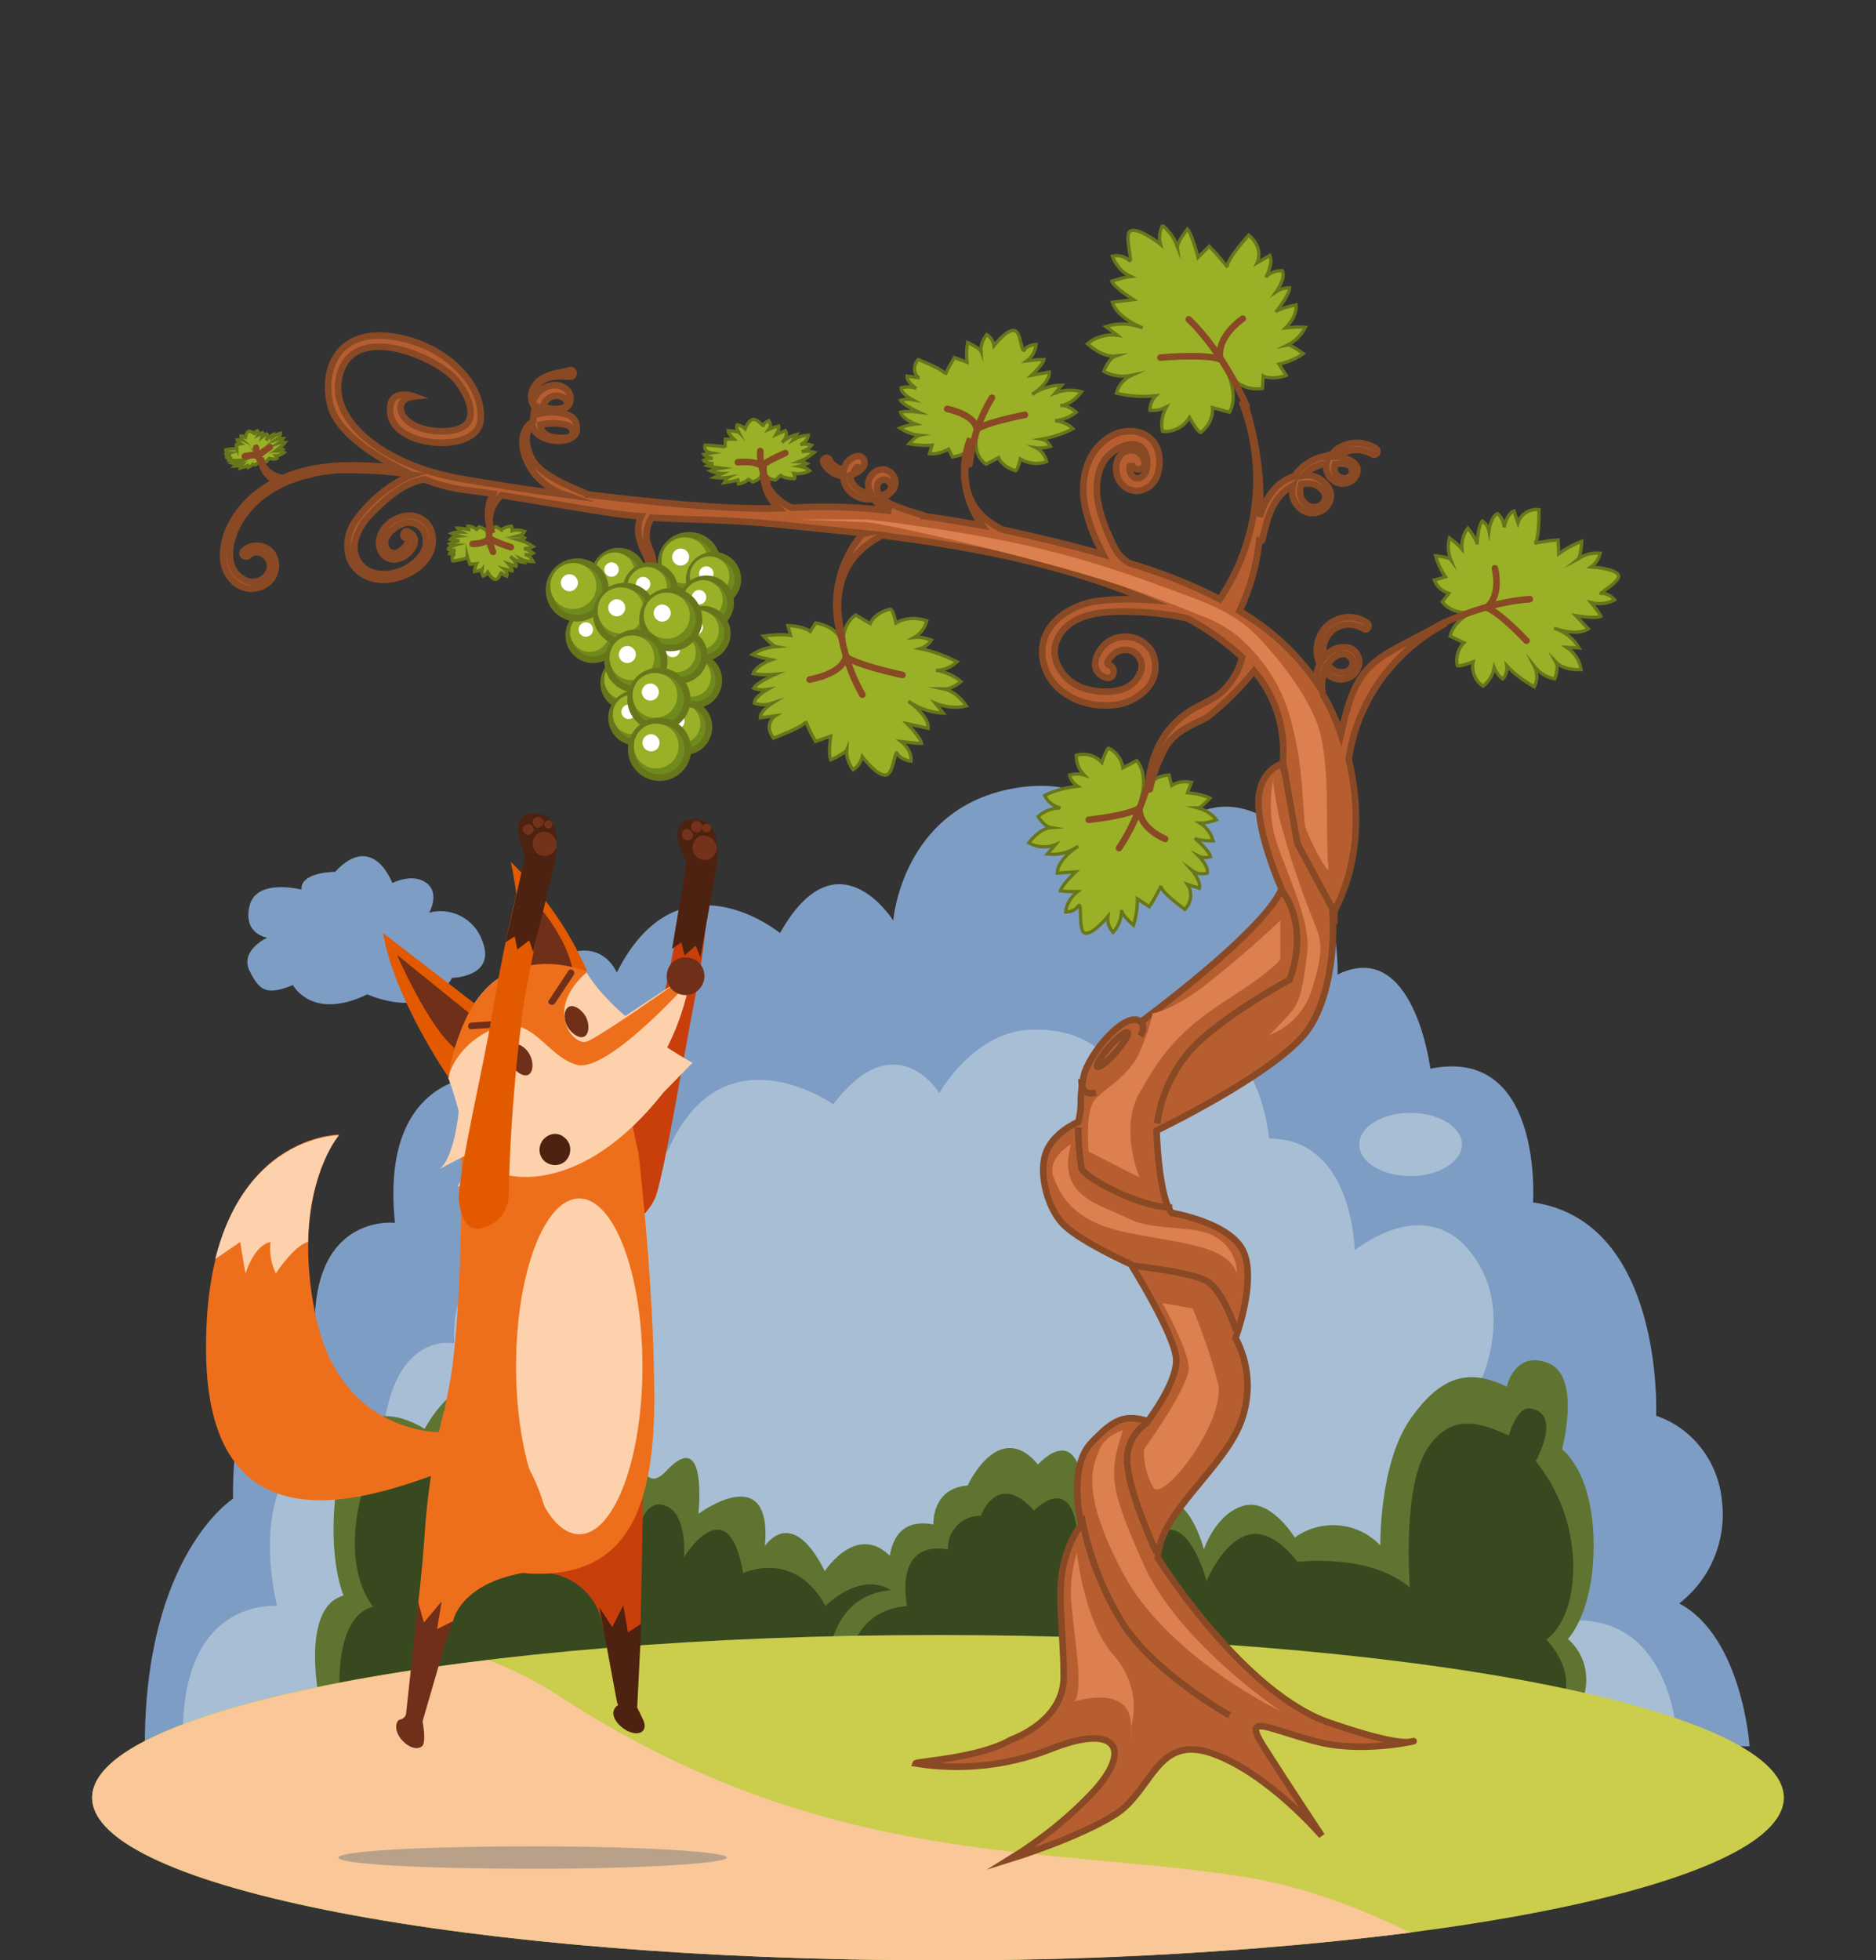 <?xml version="1.0" encoding="utf-8"?>
<!-- Generator: Adobe Illustrator 27.9.0, SVG Export Plug-In . SVG Version: 6.00 Build 0)  -->
<svg version="1.1" id="Grupo_515" xmlns="http://www.w3.org/2000/svg" xmlns:xlink="http://www.w3.org/1999/xlink" x="0px" y="0px"
	 viewBox="0 0 285 297.7" style="enable-background:new 0 0 285 297.7;" xml:space="preserve">
<rect x="0" y="0" width="285" height="297.7" fill="#333333" stroke="none"/>
<style type="text/css">
	.st0{clip-path:url(#SVGID_00000036954629971095812420000002363959861047285656_);}
	.st1{fill:#7E9DC4;}
	.st2{fill:#A8BED4;}
	.st3{fill:#5F7430;}
	.st4{fill:#38481F;}
	.st5{fill:#CBCD4C;}
	.st6{fill:#F9C798;}
	.st7{fill:#C83F0C;}
	.st8{fill:#4D2210;}
	.st9{fill:#75321B;}
	.st10{fill:#EE6F1B;}
	.st11{fill:#FCD1AC;}
	.st12{fill:#702F18;}
	.st13{fill:#E35900;}
	.st14{fill:#6F2F18;}
	.st15{fill:#B75E30;}
	.st16{fill:none;stroke:#894925;stroke-miterlimit:10;}
	.st17{fill:#9AB027;}
	.st18{fill:none;stroke:#67761B;stroke-width:0.5;stroke-miterlimit:10;}
	.st19{fill:none;stroke:#894925;stroke-linecap:round;stroke-linejoin:round;}
	.st20{fill:#718A1D;}
	.st21{fill:none;stroke:#67761B;stroke-miterlimit:10;}
	.st22{fill:#FFFFFF;}
	.st23{fill:#DB804E;}
	.st24{fill:#B8A089;}
</style>
<g>
	<defs>
		<rect id="SVGID_1_" x="14" y="34.1" width="257" height="263.6"/>
	</defs>
	<clipPath id="SVGID_00000163059220718561151500000007806007422482186427_">
		<use xlink:href="#SVGID_1_"  style="overflow:visible;"/>
	</clipPath>
	<g id="Grupo_514" style="clip-path:url(#SVGID_00000163059220718561151500000007806007422482186427_);">
		<path id="Trazado_16985" class="st1" d="M265.8,265.2c0,0-1.1-16.6-10.7-21.7c4.8-3.7,7.2-9.6,6.5-15.5c-0.5-5.9-4.4-11.1-10-13
			c0,0,1.3-29.5-18.7-32.4c0,0,1.6-23.8-15.6-20.3c0,0-2.5-20-14.1-14.3c0,0,0.7-17.4-10.9-23.8c-11.6-6.3-17.9,7-17.9,7
			s-4.2-14.6-20.8-11.4s-17.9,20-17.9,20s-8.5-13.6-17.2,1.9c0,0-15.4-12.7-24.8,6c0,0-2.5-6.3-10-1.6S77,163.2,77,163.2
			s-19.6-2.9-17,22.5c0,0-13.4-1.6-12.1,18.1c0,0-12.7-1.9-12.5,23.8c0,0-13.4,8.5-13.4,37.5L265.8,265.2z"/>
		<path id="Trazado_16986" class="st2" d="M254.8,264.5c0,0-0.4-19.3-16.3-18.4c2.5-3.9,3.5-8.5,2.6-13.1c-0.4-4.1-4.1-7.1-8.3-6.7
			c-0.1,0-0.2,0-0.3,0c0,0,0.2-13.6-7.5-16.7c0,0,5.3-11.1-1.8-19.7s-17.4,0-17.4,0s-0.2-17-13-17c0,0-2.2-26.4-24.9-12.5
			c0,0-3.3-4.5-11.7-4s-13.5,9.6-13.5,9.6s-6.6-10.8-16.1,1.7c0,0-17-12-25.2,7.2c0,0-7.7-5.6-9.7,4.4c0,0-11.9-6.9-12.1,12.5
			c0,0-11.3-1.9-10.6,12.2c0,0-9.9-2.2-11,15.8c0,0-5.3-5-12.6,1.9c-7.3,6.9-3.3,22.2-3.3,22.2s-14.8-1.5-14.3,20.4H254.8z"/>
		<path id="Trazado_16987" class="st3" d="M71.9,210.2c0,0,17.3-10.8,19.2,11.2c0,0,5.6-10.9,6.6,1.6c0,0,0.9,3.2,3.5,0.4
			c6.4-6.9,4.9,6.5,4.9,6.5s11.3-8.4,10.1,4.9c0,0,4-6.4,9.1,3.8c0,0,5.7-8.8,11.3-0.6c0,0,9.4-4.8,10.6,5.1c0,0,11.6,0.4,6.5,13.7
			l-105,2.4c0,0-3.4-15,3.5-16.9c0,0-3-6.6-0.6-19.5s12.9-5.8,12.9-5.8S67.7,210.9,71.9,210.2"/>
		<path id="Trazado_16988" class="st4" d="M73.6,217.7c0,0,15.2-5,17.1,13.6c0,0,4.3-3.6,6.2,1.3c0,0,1-5.3,4.3-3.9s2.7,7.8,2.7,7.8
			s6.7-10.9,9,2.4c0,0,7.8-3.7,12.5,5c0,0,7-7.2,12.2-0.3c0,0,5.7-6.8,6.8,1.6c0,0,10.9,0.3,6.1,11.5L51.7,259c0,0-1.5-13.4,5-15
			c0,0-4.5-4.9-2.1-15.7s12.1-4.9,12.1-4.9S69.6,218.3,73.6,217.7"/>
		<path id="Trazado_16989" class="st3" d="M125.7,257.3c0,0-1.8-14.8,9.6-15.8c0,0-2.3-11.6,6.5-10c0,0-0.3-5.5,5.2-5.9
			c0,0,4.7-10.3,10.7-3.2c0,0,5.7-6.5,6.8,3.3c0,0,7.1-9.2,6.9,8.6c0,0,0.1-3.5,4.6-5.9s6.9,6.9,6.9,6.9s1.7-5.3,5.9-6.6
			s7.9,4.8,7.9,4.8c4-2.9,9.6-2.4,13,1.2c0,0-0.2-12.3,4.5-19.1s9.1-7.8,14.7-5c0,0,1.2-5.6,6.3-3.6s2.1,13.1,2.1,13.1
			s4.6,3.2,4.8,13.9s-3.9,14.9-3.9,14.9c2.4,2.1,3.3,5.3,2.5,8.4L125.7,257.3z"/>
		<path id="Trazado_16990" class="st4" d="M128.7,257.6c0,0-1.7-12.8,9.1-13.7c0,0-2.2-10,6.2-8.6c-0.1-2.7,2-5,4.7-5.1
			c0.1,0,0.2,0,0.3,0c0,0,2.5-7,8.1-0.8c0,0,5.4-5.7,6.5,2.9c0,0,6.8-8,6.5,7.4c0,0,2.1-5,6.4-7.1s6.8,7.5,6.8,7.5s2.4-5.9,6.3-7
			s7.5,4.1,7.5,4.1s10.9-1.4,17.1,3.9c0,0-1.3-15.7,2.9-21.5c3.3-4.5,6.9-4,12.1-1.6c0,0,1.3-4.5,3.3-4.1c4.9,0.8,0.8,8,0.8,8
			c3.5,4.3,5.5,9.7,5.7,15.3c0.2,9.3-4.1,11.8-4.1,11.8s4,3.8,2.8,8.4L128.7,257.6z"/>
		<path id="Trazado_16991" class="st5" d="M271,273c0,13.6-57.5,24.7-128.5,24.7S14,286.7,14,273s57.5-24.7,128.5-24.7
			S271,259.4,271,273"/>
		<path id="Trazado_16992" class="st6" d="M214.3,293.5c-8-3.9-16.7-7.1-24.9-8.4c-30.4-4.9-63.6-1.1-104.1-27.3
			c-3.5-2.3-7.2-4.2-11.1-5.7C38,256.5,14,264.2,14,273c0,13.6,57.5,24.7,128.5,24.7C166.5,297.8,190.5,296.4,214.3,293.5"/>
		<path id="Trazado_16993" class="st1" d="M50.9,132.4c0,0-5.3,0-5.1,2.7c0,0-6.9-1.8-7.9,2.5s2.7,4.8,2.7,4.8s-4.2,1.9-2.7,5
			s2.6,3.8,6.6,2.2c0,0,2.9,5.5,11.3,1.4c0,0,8.9,4.2,12.9-2.5c0,0,6.9-0.1,4.5-5.8c-1.2-3.2-4.7-5-8-4.1c0,0,1.7-2.9-0.4-4.5
			s-5.2,0-5.2,0S56.7,126.2,50.9,132.4"/>
		<path id="Trazado_16994" class="st7" d="M87.9,219.3c2.3-2.2,6-2.1,8.2,0.3c1,1,1.5,2.3,1.6,3.7c0.1,2.4-0.4,24.2-0.4,24.2
			l-2.3,3.3l-3.4-3.6c-0.5-4.3-3.9-7.7-8.2-8.3C76.7,237.7,81.3,225.4,87.9,219.3"/>
		<path id="Trazado_16995" class="st7" d="M104.5,128.2c-0.1-2.6,3.6-2.9,3.5-0.4c-0.6,10.5-0.5,14.2-2.6,24.7
			c-1.4,7.2-4.2,24.1-5.7,29c-0.3,1-2.4,4.7-4.5,3.7c-2.6-1.3-3.7-4.4-2.4-6.9c0,0,0-0.1,0.1-0.1c3.1-8.6,5.7-17.4,7.8-26.3
			C102,146.3,104.6,133.2,104.5,128.2"/>
		<path id="Trazado_16996" class="st8" d="M102.1,144.1l1.4-1l0.5,2l1.7-1.5l0.7,1.8l2.3-12.9c0,0,1.7-8.2-3.2-8.1s-1.2,6.6-1.2,6.6
			L102.1,144.1z"/>
		<path id="Trazado_16997" class="st9" d="M108.9,128.7c0,1-0.8,1.9-1.8,1.9c-1,0-1.9-0.8-1.9-1.8c0-0.9,0.6-1.7,1.4-1.9
			C107.7,126.8,108.8,127.6,108.9,128.7"/>
		<path id="Trazado_16998" class="st9" d="M105.3,126.7c0,0.5-0.3,0.9-0.8,0.9c-0.5,0-0.9-0.3-0.9-0.8c0-0.4,0.2-0.8,0.6-0.9
			C104.7,125.8,105.2,126.2,105.3,126.7"/>
		<path id="Trazado_16999" class="st9" d="M106.7,125.5c0,0.5-0.3,0.9-0.8,0.9c-0.5,0-0.9-0.3-0.9-0.8c0-0.4,0.2-0.8,0.6-0.9
			C106.2,124.6,106.6,125,106.7,125.5"/>
		<path id="Trazado_17000" class="st9" d="M108,125.6c0.1,0.3-0.1,0.7-0.5,0.8c-0.3,0.1-0.7-0.1-0.8-0.5c-0.1-0.3,0.1-0.7,0.5-0.8
			C107.6,125.1,108,125.3,108,125.6C108,125.6,108,125.6,108,125.6"/>
		<path id="Trazado_17001" class="st10" d="M93.8,155c0,0-3.6-7.9-11.1-7.1S69,157.9,69,157.9l1.1,17.2c0,0,0.3,25.9-2.1,36.6
			s-0.5,27.1,13.4,27.3s18.1-9.9,18-27.3S97,175.1,97,175.1S94.3,163.9,93.8,155"/>
		<path id="Trazado_17002" class="st8" d="M93.7,258.3l-2.6-14l-0.1-0.3l2,3.1l1.7-3.3l0.7,4.1l2-1.3l0,0c0,1.7-0.1,2.8-0.1,2.8
			l-0.5,9.9c0.8,1.7,1.3,2.4,1.1,3.1c-0.2,0.9-1.4,1.1-2.7,0.4s-2.2-2-2-2.9c0.1-0.3,0.2-0.6,0.5-0.8
			C94.1,258.8,93.8,259,93.7,258.3"/>
		<path id="Trazado_17003" class="st11" d="M97.6,207.5c0,14.1-4.3,25.5-9.6,25.5s-9.6-11.4-9.6-25.5S82.7,182,88,182
			S97.6,193.4,97.6,207.5"/>
		<path id="Trazado_17004" class="st10" d="M67.1,217.5c0,0-15.4,0.6-19.2-17.9s3.6-27.3,3.6-27.3s-20.4,0-20.2,32.8
			s27.4,21.3,35.8,18.5V217.5z"/>
		<path id="Trazado_17005" class="st11" d="M36.5,188.6c0,0,0.4,2.7,0.8,4.8c0,0,1.2-4.2,3.8-4.8c-0.2,1.7,0.1,3.3,0.8,4.8
			c0,0,2.7-4.2,4.9-4.8c0.2-11,4.7-16.2,4.7-16.2s-14.1,0-18.8,18.8L36.5,188.6z"/>
		<path id="Trazado_17006" class="st10" d="M67.4,214.4c-1.5,6.1-2.5,12.4-2.9,18.7c-0.3,5-1.1,11.5-1.1,11.5l1.3,7.8l4.1-6.1
			c0,0,0.9-5.8,11-7.5S76.6,209,67.4,214.4"/>
		<path id="Trazado_17007" class="st12" d="M61.7,260.2l1.8-16.7l0-0.3l0.9,3.2l2.7-3.2l-0.7,4.2l2.4-1.2c-0.6,1.7-1,2.8-1,2.8
			l-3.6,12.4c0.3,1.8,0.4,3.4-0.1,3.8c-0.7,0.6-2,0.2-3-0.9s-1.2-2.5-0.5-3.1C61,261.1,61.6,260.9,61.7,260.2"/>
		<path id="Trazado_17008" class="st11" d="M75.7,148.6c-6.3,4.2-7.6,15.1-7.6,15.1s4.1,10.3,1.8,16.2l7-1.5c0,0,11.2,3.6,23.9-12.5
			l4.4-4.5c0,0-11.7-6.3-16.2-13.9C89.2,147.6,82,144.3,75.7,148.6"/>
		<path id="Trazado_17009" class="st13" d="M68.2,163.7c0,0-8.3-11.9-10-22l13.9,10.7C72.1,152.4,68.4,160.6,68.2,163.7"/>
		<path id="Trazado_17010" class="st13" d="M79.1,146.7c0.1-5.3-0.4-10.6-1.5-15.8c4.9,4.7,8.9,10.4,11.6,16.6L79.1,146.7z"/>
		<path id="Trazado_17011" class="st11" d="M86.7,159.8l17.5-11.6l0.5,1c0,0-1.9,14.2-14.4,22.4"/>
		<path id="Trazado_17012" class="st12" d="M80.5,160.2c0.6,1.2,0.5,2.6-0.2,3s-1.9-0.3-2.6-1.5s-0.5-2.6,0.2-3
			S79.8,158.9,80.5,160.2"/>
		<path id="Trazado_17013" class="st12" d="M89,154.4c0.6,1.2,0.5,2.6-0.2,3s-1.9-0.3-2.6-1.5s-0.5-2.6,0.2-3S88.3,153.2,89,154.4"
			/>
		<path id="Trazado_17014" class="st12" d="M71.2,153.8L60.3,145c0,0,4.8,11,8.8,14.2L71.2,153.8z"/>
		<path id="Trazado_17015" class="st12" d="M80.4,146.6c-0.5,0-0.4-9-0.6-11.2c0,0,5.9,5.5,7.2,11.9
			C84.9,146.7,82.6,146.5,80.4,146.6"/>
		<path id="Trazado_17016" class="st10" d="M89.2,147.6c0,0-7.2-3.3-13.5,1s-7.6,15.1-7.6,15.1l0,0c0,0,0.8-4.7,6.7-7.4
			s8.1,4.1,12.8,5.4s17-12.5,17-12.5l-0.4-0.9c0,0-0.1,0-0.1,0c-1.1,0.8-13,9.2-15,9.9C87,158.8,82.6,153.3,89.2,147.6"/>
		<path id="Trazado_17017" class="st14" d="M106.7,146.9c-0.7-1.4-2.5-1.9-3.9-1.2c-1.4,0.7-1.9,2.5-1.2,3.9
			c0.7,1.4,2.5,1.9,3.9,1.2c0,0,0,0,0,0C106.9,150,107.4,148.3,106.7,146.9"/>
		<path id="Trazado_17018" class="st12" d="M71.6,156.3l5.8-0.4c0.6,0,0.6-1,0-1l-5.8,0.4C71,155.3,70.9,156.3,71.6,156.3"/>
		<path id="Trazado_17019" class="st12" d="M86.3,147.5l-2.9,4.4c-0.4,0.5,0.5,1,0.9,0.5l2.9-4.4C87.5,147.4,86.6,146.9,86.3,147.5"
			/>
		<path id="Trazado_17020" class="st11" d="M69.7,168.6c0,0-0.6,7.1-2.9,8.9l6-3.1l-3.3,5.8l4.9-1.2l-1.4,3c1.9-1.6,3.7-3.3,5.3-5.2
			C79.5,175.1,69.7,168.6,69.7,168.6"/>
		<path id="Trazado_17021" class="st13" d="M84.3,129.2c0.5-2.5-3-4.2-3.7-1.7c-2.5,8.9-4.4,17.9-5.9,26.9c-1.2,7.3-4.7,22.1-5,27.2
			c-0.1,1.1,0.6,5.3,2.9,5c2.9-0.3,4.9-2.8,4.7-5.7c0-0.1,0-0.1,0-0.2c0.2-8.8,0.9-17.5,2-26.2C79.9,149,82.8,136.9,84.3,129.2"/>
		<path id="Trazado_17022" class="st8" d="M76.8,143.1l1.4-0.9l0.4,2l1.8-1.4l0.6,1.8l3.1-12.8c0,0,2.2-8.1-2.7-8.3
			s-1.6,6.5-1.6,6.5L76.8,143.1z"/>
		<path id="Trazado_17023" class="st9" d="M84.6,128.2c0,1-0.9,1.8-1.9,1.8s-1.8-0.9-1.8-1.9c0-0.9,0.7-1.6,1.5-1.8
			C83.5,126.2,84.5,127.1,84.6,128.2"/>
		<path id="Trazado_17024" class="st9" d="M81.1,125.9c0,0.5-0.4,0.8-0.8,0.9s-0.8-0.4-0.9-0.8c0-0.4,0.3-0.8,0.7-0.8
			C80.6,125.1,81,125.4,81.1,125.9"/>
		<path id="Trazado_17025" class="st9" d="M82.6,124.8c0,0.5-0.4,0.8-0.8,0.9s-0.8-0.4-0.9-0.8c0-0.4,0.3-0.8,0.7-0.8
			C82.1,124,82.5,124.3,82.6,124.8"/>
		<path id="Trazado_17026" class="st9" d="M83.9,125.1c0.1,0.3-0.2,0.7-0.5,0.7c-0.3,0.1-0.7-0.2-0.7-0.5c-0.1-0.3,0.2-0.7,0.5-0.7
			C83.5,124.5,83.9,124.7,83.9,125.1C83.9,125.1,83.9,125.1,83.9,125.1"/>
		<path id="Trazado_17027" class="st15" d="M153.6,264.2c0,0,8-2.7,8-9.5s-1.1-12.8,0-17.2s2.7-5.9,2.7-5.9s-2.2-8.6,1.5-12.5
			s5.2-4.2,8.6-3.3c0,0,4.3-5.6,4.3-9.2s-6.9-14.6-6.9-14.6s-8-3.6-10.4-6.2s-3.7-8-2.4-11s4.8-4.4,4.8-4.4c0.3-1,0.4-2.1,0.4-3.1
			c0-1.5,0.2-3,0.6-4.5c1.6-4.2,6.7-9.4,8.5-7.6c0,0,18.7-13.7,21.4-20.2c0,0-3.2-7.1-3.5-12.5s3.5-6.5,3.5-6.5
			c1.6,4.9,3.6,9.7,5.9,14.3c2.9,5.4,2.9,20.8-2.7,27.1s-22.2,14.3-22.2,14.3s0.3,10.1,2.3,12.5c0,0,9.2,1.5,11,6.1
			s-1.3,12.9-1.3,12.9c2.1,3.9,2.4,8.6,0.8,12.8c-2.7,7.1-12.4,13.8-12.6,20.6c0,0,13.1,21,26.6,25.2c0,0,9.3,3.3,11.9,2.7
			s-6.4,1.9-13.9,0.1s-12-4.8-8.5,0.7s8.8,13.5,8.8,13.5s-8.1-9.5-16.6-12.5s-9.1,5.6-14.7,9.2s-16,6.8-16,6.8
			c4.7-2.9,9.1-6.4,12.8-10.4c5.6-6.2,3.5-10.4-6.9-6.2c-6.5,2.5-13.5,3.2-20.3,2.1C139.2,267.5,148.9,267,153.6,264.2"/>
		<path id="Trazado_17028" class="st16" d="M153.6,264.2c0,0,8-2.7,8-9.5s-1.1-12.8,0-17.2s2.7-5.9,2.7-5.9s-2.2-8.6,1.5-12.5
			s5.2-4.2,8.6-3.3c0,0,4.3-5.6,4.3-9.2s-6.9-14.6-6.9-14.6s-8-3.6-10.4-6.2s-3.7-8-2.4-11s4.8-4.4,4.8-4.4c0.3-1,0.4-2.1,0.4-3.1
			c0-1.5,0.2-3,0.6-4.5c1.6-4.2,6.7-9.4,8.5-7.6c0,0,18.7-13.7,21.4-20.2c0,0-3.2-7.1-3.5-12.5s3.5-6.5,3.5-6.5
			c1.6,4.9,3.6,9.7,5.9,14.3c2.9,5.4,2.9,20.8-2.7,27.1s-22.2,14.3-22.2,14.3s0.3,10.1,2.3,12.5c0,0,9.2,1.5,11,6.1
			s-1.3,12.9-1.3,12.9c2.1,3.9,2.4,8.6,0.8,12.8c-2.7,7.1-12.4,13.8-12.6,20.6c0,0,13.1,21,26.6,25.2c0,0,9.3,3.3,11.9,2.7
			s-6.4,1.9-13.9,0.1s-12-4.8-8.5,0.7s8.8,13.5,8.8,13.5s-8.1-9.5-16.6-12.5s-9.1,5.6-14.7,9.2s-16,6.8-16,6.8
			c4.7-2.9,9.1-6.4,12.8-10.4c5.6-6.2,3.5-10.4-6.9-6.2c-6.5,2.5-13.5,3.2-20.3,2.1C139.2,267.5,148.9,267,153.6,264.2z"/>
		<path id="Trazado_17029" class="st16" d="M164.3,230.2c1,5.8,3.2,11.4,6.3,16.4c4.9,7.6,16.2,13.9,16.2,13.9"/>
		<path id="Trazado_17030" class="st16" d="M174.4,216c-2.3,1.4-3.5,4-3.1,6.7c0.5,4.8,4.4,13.1,4.4,13.1"/>
		<path id="Trazado_17031" class="st16" d="M171.8,192.2c0,0,9.1,0.9,11.6,2.4s4.4,7.5,4.4,7.5"/>
		<path id="Trazado_17032" class="st16" d="M163.8,171.2c0,2.1,0.2,4.2,0.5,6.2c0.2,1.3,8.8,6,13.8,6"/>
		<path id="Trazado_17033" class="st16" d="M175.8,170.6c0.6-4.5,2.7-8.8,5.9-12c5.2-5,14.2-9.8,14.2-9.8s3.2-7.5-1.1-13.5"/>
		<path id="Trazado_17034" class="st16" d="M164.3,163.9c0,0-0.2,2.8,2.2,2"/>
		<path id="Trazado_17035" class="st16" d="M173.4,155.1c0.4,0.7,0.3,1.6-0.2,2.2"/>
		<path id="Trazado_17036" class="st16" d="M171.3,156.8c0.3,0.2-0.6,1.6-1.8,3s-2.5,2.4-2.8,2.2s0.6-1.6,1.8-3
			S171,156.6,171.3,156.8z"/>
		<path id="Trazado_17037" class="st17" d="M245.9,87.4c-0.4-1.1-4.2-1.3-4.2-1.3c0.7-0.5,1.2-1.2,1.4-2.1c-1.2-0.1-2.5,0.2-3.5,1
			c0.6-0.3,0.7-2.8,0.7-2.8c-1.3,0.5-2.4,1.1-3.5,1.9l-0.1-2.1c-1.6,0.1-3.6,0.5-3.6,0.5c0.8-0.2,0.7-5.1,0.7-5.1
			c-1.4-0.2-2.8,0.7-3.2,2l-0.6-1.8c-1.1,0.4-1.5,2.5-1.5,2.5c0-0.8-0.4-1.6-1-2.1c-1,0.4-1.3,2.6-1.3,2.6c-0.1-0.6-0.5-1.1-1-1.5
			c-0.7,0.8-0.8,3.6-0.8,3.6c0-0.7-1.4-2.5-1.4-2.5c-0.7,0.9-1,2.1-0.9,3.2c-0.6-0.7-1.2-1.2-1.9-1.7c-0.3,1.1-0.2,2.3,0.2,3.3
			c-0.3-0.4-2.3-0.6-2.3-0.6c0.3,1.1,0.8,2.2,1.5,3.2l-1.7,0.5c0.4,1,1.2,1.7,2.2,2l-1,1.3c1.4,1.7,3.8,2.1,5.7,1
			c0,0-3.8,1.3-4.5,4.2l2.1,1c-0.9,0.9-1.3,2.3-1,3.5c0,0,0.3,0.2,2.4-0.6c-0.3,1.4,0.3,2.9,1.5,3.7c0.9-0.7,1.5-1.7,1.7-2.8
			c0.3,0.7,0.7,1.3,1.3,1.7c0.5-0.5,0.7-1.3,0.6-2c1.2,1.3,2.6,2.3,4.2,3.2c0.5-1,0.5-2.1,0-3.1c0.8,1,1.9,1.7,3.1,1.9
			c0,0,0.8-2,0-2.8c0,0,0.8,1.5,4,1.4c-0.2-1.4-1-2.6-2.2-3.4l1.9,0.1c-0.8-1.4-2.2-2.5-3.8-3c0,0,3.4,1.3,5.2,0.1l-1.9-2
			c0,0,2.9,0.5,3.8,0.1c-0.4-0.8-1-1.5-1.5-2.1c1.2,0.3,2.5,0.2,3.6-0.4c-0.5-0.6-1.2-1-2-1C242.5,90.4,246.2,88.4,245.9,87.4"/>
		<path id="Trazado_17038" class="st18" d="M245.9,87.4c-0.4-1.1-4.2-1.3-4.2-1.3c0.7-0.5,1.2-1.2,1.4-2.1c-1.2-0.1-2.5,0.2-3.5,1
			c0.6-0.3,0.7-2.8,0.7-2.8c-1.3,0.5-2.4,1.1-3.5,1.9l-0.1-2.1c-1.6,0.1-3.6,0.5-3.6,0.5c0.8-0.2,0.7-5.1,0.7-5.1
			c-1.4-0.2-2.8,0.7-3.2,2l-0.6-1.8c-1.1,0.4-1.5,2.5-1.5,2.5c0-0.8-0.4-1.6-1-2.1c-1,0.4-1.3,2.6-1.3,2.6c-0.1-0.6-0.5-1.1-1-1.5
			c-0.7,0.8-0.8,3.6-0.8,3.6c0-0.7-1.4-2.5-1.4-2.5c-0.7,0.9-1,2.1-0.9,3.2c-0.6-0.7-1.2-1.2-1.9-1.7c-0.3,1.1-0.2,2.3,0.2,3.3
			c-0.3-0.4-2.3-0.6-2.3-0.6c0.3,1.1,0.8,2.2,1.5,3.2l-1.7,0.5c0.4,1,1.2,1.7,2.2,2l-1,1.3c1.4,1.7,3.8,2.1,5.7,1
			c0,0-3.8,1.3-4.5,4.2l2.1,1c-0.9,0.9-1.3,2.3-1,3.5c0,0,0.3,0.2,2.4-0.6c-0.3,1.4,0.3,2.9,1.5,3.7c0.9-0.7,1.5-1.7,1.7-2.8
			c0.3,0.7,0.7,1.3,1.3,1.7c0.5-0.5,0.7-1.3,0.6-2c1.2,1.3,2.6,2.3,4.2,3.2c0.5-1,0.5-2.1,0-3.1c0.8,1,1.9,1.7,3.1,1.9
			c0,0,0.8-2,0-2.8c0,0,0.8,1.5,4,1.4c-0.2-1.4-1-2.6-2.2-3.4l1.9,0.1c-0.8-1.4-2.2-2.5-3.8-3c0,0,3.4,1.3,5.2,0.1l-1.9-2
			c0,0,2.9,0.5,3.8,0.1c-0.4-0.8-1-1.5-1.5-2.1c1.2,0.3,2.5,0.2,3.6-0.4c-0.5-0.6-1.2-1-2-1C242.5,90.4,246.2,88.3,245.9,87.4z"/>
		<path id="Trazado_17039" class="st19" d="M219.1,94.7c0,0,6.8-3.3,13.3-3.7"/>
		<path id="Trazado_17040" class="st19" d="M227.1,86.3c0,0,1.1,4.1-1.3,6c0,0,1.4,0.1,6.1,5"/>
		<path id="Trazado_17041" class="st17" d="M154.1,50.2c-1.2-0.2-3.1,2.3-3.1,2.3c-0.1-0.7-0.5-1.3-1.1-1.7
			c-1.2,1.6-0.8,2.7-0.8,2.7c0-0.5-2.1-1.5-2.1-1.5c-0.2,1-0.2,2-0.1,3l-1.9-0.7c-0.5,0.8-1,1.7-1.4,2.6c0.2-0.6-4.1-2.3-4.1-2.3
			c-0.7,0.7-0.8,1.9-0.1,2.6c0.1,0.1,0.2,0.2,0.3,0.2l-1.9-0.3c-0.1,0.9,1.4,1.9,1.4,1.9c-0.7-0.3-1.5-0.3-2.3-0.1
			c-0.1,0.8,1.7,1.8,1.7,1.8c-0.6-0.1-1.2-0.1-1.8,0.1c0.4,0.7,2.8,1.8,2.8,1.8c-0.9-0.1-1.9-0.2-2.8,0c0.4,1.1,2.3,1.8,2.3,1.8
			c-0.8,0.1-1.7,0.3-2.4,0.6c0.9,0.6,1.9,1,3,1.1c-0.5,0.1-1.6,1.3-1.6,1.3c1.1,0.2,2.3,0.3,3.5,0.2l-0.4,1.3c1,0.1,2-0.2,2.9-0.7
			l0.6,1.2c3.8-0.6,3.7-3.4,3.7-3.4s-0.8,3,1.4,4.5l1.9-1c0,0,0.4,1.3,2.6,2c0,0,0.3-0.1,0.7-1.8c1.2,0.7,2.7,0.9,4,0.4
			c-0.2-0.9-0.8-1.7-1.6-2.1c0.7,0.1,1.5,0,2.2-0.2c-0.3-0.6-0.8-1-1.4-1.1c1.7-0.3,3.3-0.8,4.8-1.6c-0.7-0.7-1.7-1.1-2.7-1.2
			c1.2-0.1,2.3-0.6,3.2-1.3c0,0-1.3-1.2-2.4-1c0,0,1.6,0,3.2-2.1c-1.3-0.4-2.7-0.3-4,0.2l1-1.2c-1.6,0-3.2,0.5-4.5,1.4
			c0,0,2.8-1.8,2.6-3.4l-2.7,0.5c0,0,1.8-1.7,1.9-2.4c-0.9,0-1.7,0.1-2.6,0.2c0.8-0.6,1.3-1.5,1.4-2.5c0,0-1.4,0.1-1.8,0.9
			C155.1,53.5,155.1,50.4,154.1,50.2"/>
		<path id="Trazado_17042" class="st18" d="M154.1,50.2c-1.2-0.2-3.1,2.3-3.1,2.3c-0.1-0.7-0.5-1.3-1.1-1.7
			c-1.2,1.6-0.8,2.7-0.8,2.7c0-0.5-2.1-1.5-2.1-1.5c-0.2,1-0.2,2-0.1,3l-1.9-0.7c-0.5,0.8-1,1.7-1.4,2.6c0.2-0.6-4.1-2.3-4.1-2.3
			c-0.7,0.7-0.8,1.9-0.1,2.6c0.1,0.1,0.2,0.2,0.3,0.2l-1.9-0.3c-0.1,0.9,1.4,1.9,1.4,1.9c-0.7-0.3-1.5-0.3-2.3-0.1
			c-0.1,0.8,1.7,1.8,1.7,1.8c-0.6-0.1-1.2-0.1-1.8,0.1c0.4,0.7,2.8,1.8,2.8,1.8c-0.9-0.1-1.9-0.2-2.8,0c0.4,1.1,2.3,1.8,2.3,1.8
			c-0.8,0.1-1.7,0.3-2.4,0.6c0.9,0.6,1.9,1,3,1.1c-0.5,0.1-1.6,1.3-1.6,1.3c1.1,0.2,2.3,0.3,3.5,0.2l-0.4,1.3c1,0.1,2-0.2,2.9-0.7
			l0.6,1.2c3.8-0.6,3.7-3.4,3.7-3.4s-0.8,3,1.4,4.5l1.9-1c0,0,0.4,1.3,2.6,2c0,0,0.3-0.1,0.7-1.8c1.2,0.7,2.7,0.9,4,0.4
			c-0.2-0.9-0.8-1.7-1.6-2.1c0.7,0.1,1.5,0,2.2-0.2c-0.3-0.6-0.8-1-1.4-1.1c1.7-0.3,3.3-0.8,4.8-1.6c-0.7-0.7-1.7-1.1-2.7-1.2
			c1.2-0.1,2.3-0.6,3.2-1.3c0,0-1.3-1.2-2.4-1c0,0,1.6,0,3.2-2.1c-1.3-0.4-2.7-0.3-4,0.2l1-1.2c-1.6,0-3.2,0.5-4.5,1.4
			c0,0,2.8-1.8,2.6-3.4l-2.7,0.5c0,0,1.8-1.7,1.9-2.4c-0.9,0-1.7,0.1-2.6,0.2c0.8-0.6,1.3-1.5,1.4-2.5c0,0-1.4,0.1-1.8,0.9
			C155.1,53.5,155.1,50.3,154.1,50.2z"/>
		<path id="Trazado_17043" class="st19" d="M147.3,70.5c0.4-3.6,1.5-7,3.4-10.1"/>
		<path id="Trazado_17044" class="st19" d="M143.9,62.1c0,0,4.2,0.8,4.5,3.1c0,0,0.8-0.9,7.3-2.2"/>
		<path id="Trazado_17045" class="st17" d="M164.8,141.7c1.1,0.4,3.5-2.5,3.5-2.5c-0.1,0.9,0.2,1.7,0.8,2.4c0.8-0.9,1.3-2.1,1.3-3.4
			c-0.1,0.7,1.8,2.3,1.8,2.3c0.4-1.3,0.6-2.6,0.6-4l1.8,1.2c0.9-1.3,1.8-3.2,1.8-3.2c-0.3,0.8,3.6,3.6,3.6,3.6c1-1,1.2-2.6,0.4-3.8
			l1.8,0.6c0.3-1.1-1.1-2.7-1.1-2.7c0.7,0.5,1.5,0.6,2.3,0.4c0.3-1-1.3-2.6-1.3-2.6c0.6,0.3,1.2,0.3,1.8,0.1c-0.2-1-2.4-2.8-2.4-2.8
			c0.5,0.4,2.8,0.4,2.8,0.4c-0.3-1.1-1-2.1-2-2.7c0.9,0,1.7-0.2,2.5-0.5c-0.7-0.9-1.7-1.5-2.8-1.8c0.5,0,1.8-1.5,1.8-1.5
			c-1.1-0.5-2.2-0.7-3.4-0.8l0.6-1.6c-1-0.2-2.1-0.1-3,0.5l-0.4-1.6c-2.2,0.1-4,1.7-4.3,3.9c0,0,1.3-3.8-0.6-6.1l-2.1,1.1
			c-0.2-1.3-1-2.4-2.2-3c0,0-0.3,0.1-1,2.2c-1-1.1-2.5-1.5-3.9-1.1c0,1.1,0.4,2.2,1.2,3c-0.7-0.2-1.5-0.2-2.2,0
			c0.1,0.7,0.6,1.3,1.2,1.7c-1.7,0.2-3.4,0.6-5,1.4c0.5,1,1.4,1.7,2.4,1.9c-1.3,0-2.5,0.5-3.4,1.3c0,0,1.1,1.8,2.2,1.7
			c0,0-1.6-0.3-3.6,2.3c1.2,0.7,2.7,0.8,4,0.3l-1.2,1.4c1.7,0.2,3.3-0.2,4.7-1.2c0,0-3.1,1.9-3.2,4.1l2.8-0.2c0,0-2.1,2-2.3,2.9
			c0.9,0.1,1.7,0.1,2.6,0.1c-1,0.8-1.7,1.9-1.8,3.1c0.8,0,1.5-0.3,2-1C164.4,137.2,163.8,141.4,164.8,141.7"/>
		<path id="Trazado_17046" class="st18" d="M164.8,141.7c1.1,0.4,3.5-2.5,3.5-2.5c-0.1,0.9,0.2,1.7,0.8,2.4c0.8-0.9,1.3-2.1,1.3-3.4
			c-0.1,0.7,1.8,2.3,1.8,2.3c0.4-1.3,0.6-2.6,0.6-4l1.8,1.2c0.9-1.3,1.8-3.2,1.8-3.2c-0.3,0.8,3.6,3.6,3.6,3.6c1-1,1.2-2.6,0.4-3.8
			l1.8,0.6c0.3-1.1-1.1-2.7-1.1-2.7c0.7,0.5,1.5,0.6,2.3,0.4c0.3-1-1.3-2.6-1.3-2.6c0.6,0.3,1.2,0.3,1.8,0.1c-0.2-1-2.4-2.8-2.4-2.8
			c0.5,0.4,2.8,0.4,2.8,0.4c-0.3-1.1-1-2.1-2-2.7c0.9,0,1.7-0.2,2.5-0.5c-0.7-0.9-1.7-1.5-2.8-1.8c0.5,0,1.8-1.5,1.8-1.5
			c-1.1-0.5-2.2-0.7-3.4-0.8l0.6-1.6c-1-0.2-2.1-0.1-3,0.5l-0.4-1.6c-2.2,0.1-4,1.7-4.3,3.9c0,0,1.3-3.8-0.6-6.1l-2.1,1.1
			c-0.2-1.3-1-2.4-2.2-3c0,0-0.3,0.1-1,2.2c-1-1.1-2.5-1.5-3.9-1.1c0,1.1,0.4,2.2,1.2,3c-0.7-0.2-1.5-0.2-2.2,0
			c0.1,0.7,0.6,1.3,1.2,1.7c-1.7,0.2-3.4,0.6-5,1.4c0.5,1,1.4,1.7,2.4,1.9c-1.3,0-2.5,0.5-3.4,1.3c0,0,1.1,1.8,2.2,1.7
			c0,0-1.6-0.3-3.6,2.3c1.2,0.7,2.7,0.8,4,0.3l-1.2,1.4c1.7,0.2,3.3-0.2,4.7-1.2c0,0-3.1,1.9-3.2,4.1l2.8-0.2c0,0-2.1,2-2.3,2.9
			c0.9,0.1,1.7,0.1,2.6,0.1c-1,0.8-1.7,1.9-1.8,3.1c0.8,0,1.5-0.3,2-1C164.4,137.2,163.8,141.4,164.8,141.7z"/>
		<path id="Trazado_17047" class="st19" d="M175.2,116c0,0-1.5,7.4-5.2,12.8"/>
		<path id="Trazado_17048" class="st19" d="M177,127.4c0,0-4-1.6-3.9-4.7c0,0-0.9,1-7.7,1.8"/>
		<path id="Trazado_17049" class="st17" d="M171.7,35.1c1.2-0.7,4.6,2,4.6,2c-0.3-1-0.1-2,0.3-2.9c2.1,1.9,2.3,3.5,2.3,3.5
			c-0.3-0.7,1.5-2.9,1.5-2.9c0.8,1,1.6,4.3,1.6,4.3l1.7-1.7c1.3,1.3,2.8,3.2,2.8,3.2c-0.5-0.8,3.2-4.9,3.2-4.9
			c2.4,2,1.3,4.2,1.3,4.2l1.9-1.1c0.6,1.2-0.6,3.3-0.6,3.3c0.6-0.7,1.5-1,2.5-1c0.6,1.1-0.9,3.2-0.9,3.2c0.6-0.4,1.3-0.6,2-0.6
			c0,1.2-2.1,3.7-2.1,3.7c0.5-0.6,3.1-1.1,3.1-1.1c0.2,1.8-1.6,3.5-1.6,3.5c1-0.1,2-0.2,3-0.1c-0.6,1.2-1.5,2.1-2.7,2.7
			c0.5-0.1,2.4,1.3,2.4,1.3c-1.1,0.8-2.4,1.3-3.7,1.6l1.1,1.7c-2.3,0.8-3.5,0.1-3.5,0.1l-0.1,1.9c-2.5,0.4-4.9-1.1-5.8-3.4
			c0,0,2.4,4,0.8,7l-2.6-0.7c0.1,1.5-0.6,2.9-1.8,3.8c0,0-0.4,0-1.7-2.3c-0.8,1.4-2.5,2.3-4.1,2.1c-0.3-1.3,0-2.6,0.6-3.7
			c-0.8,0.4-1.6,0.6-2.5,0.5c0-0.8,0.3-1.6,0.9-2.2c-2,0.2-4,0.1-6-0.4c0.3-1.2,1.2-2.2,2.3-2.7c-1.4,0.3-2.9,0.1-4.2-0.6
			c0,0,0.8-2.3,2.1-2.4c0,0-1.8,0.7-4.6-1.8c1.2-1,2.9-1.5,4.5-1.3l-1.7-1.3c1.8-0.6,3.8-0.5,5.6,0.2c0,0-3.9-1.5-4.6-3.9l3.2-0.4
			c0,0-2.9-1.8-3.3-2.8c1-0.3,1.9-0.6,2.9-0.7c-1.3-0.6-2.3-1.7-2.8-3.1c0.9-0.2,1.8,0,2.5,0.6C172.3,40.3,170.7,35.7,171.7,35.1"/>
		<path id="Trazado_17050" class="st18" d="M171.7,35.1c1.2-0.7,4.6,2,4.6,2c-0.3-1-0.1-2,0.3-2.9c2.1,1.9,2.3,3.5,2.3,3.5
			c-0.3-0.7,1.5-2.9,1.5-2.9c0.8,1,1.6,4.3,1.6,4.3l1.7-1.7c1.3,1.3,2.8,3.2,2.8,3.2c-0.5-0.8,3.2-4.9,3.2-4.9
			c2.4,2,1.3,4.2,1.3,4.2l1.9-1.1c0.6,1.2-0.6,3.3-0.6,3.3c0.6-0.7,1.5-1,2.5-1c0.6,1.1-0.9,3.2-0.9,3.2c0.6-0.4,1.3-0.6,2-0.6
			c0,1.2-2.1,3.7-2.1,3.7c0.5-0.6,3.1-1.1,3.1-1.1c0.2,1.8-1.6,3.5-1.6,3.5c1-0.1,2-0.2,3-0.1c-0.6,1.2-1.5,2.1-2.7,2.7
			c0.5-0.1,2.4,1.3,2.4,1.3c-1.1,0.8-2.4,1.3-3.7,1.6l1.1,1.7c-2.3,0.8-3.5,0.1-3.5,0.1l-0.1,1.9c-2.5,0.4-4.9-1.1-5.8-3.4
			c0,0,2.4,4,0.8,7l-2.6-0.7c0.1,1.5-0.6,2.9-1.8,3.8c0,0-0.4,0-1.7-2.3c-0.8,1.4-2.5,2.3-4.1,2.1c-0.3-1.3,0-2.6,0.6-3.7
			c-0.8,0.4-1.6,0.6-2.5,0.5c0-0.8,0.3-1.6,0.9-2.2c-2,0.2-4,0.1-6-0.4c0.3-1.2,1.2-2.2,2.3-2.7c-1.4,0.3-2.9,0.1-4.2-0.6
			c0,0,0.8-2.3,2.1-2.4c0,0-1.8,0.7-4.6-1.8c1.2-1,2.9-1.5,4.5-1.3l-1.7-1.3c1.8-0.6,3.8-0.5,5.6,0.2c0,0-3.9-1.5-4.6-3.9l3.2-0.4
			c0,0-2.9-1.8-3.3-2.8c1-0.3,1.9-0.6,2.9-0.7c-1.3-0.6-2.3-1.7-2.8-3.1c0.9-0.2,1.8,0,2.5,0.6C172.3,40.3,170.7,35.7,171.7,35.1z"
			/>
		<path id="Trazado_17051" class="st19" d="M189.4,61.7c0,0-3.4-8-8.8-13.2"/>
		<path id="Trazado_17052" class="st19" d="M188.8,48.4c0,0-4.1,2.7-3.4,6.2c0,0-1.3-0.9-9.1-0.3"/>
		<path id="Trazado_17053" class="st17" d="M114.4,63.7c-0.7,0.1-1.2,1.4-1.2,1.4c-0.3-0.3-0.7-0.5-1.2-0.6c-0.2,0.4,0,0.9,0.3,1.2
			c-0.1-0.2-1.7-0.3-1.7-0.3c0,0.4,0.9,1.3,0.9,1.3l-1.3,0c0,0.4-0.1,0.9,0,1.3c-0.1-0.3-3.1-0.4-3.1-0.4c-0.3,1,1,1.2,1,1.2
			l-1.2,0.2c0.2,0.4,1.4,0.6,1.4,0.6c-0.5,0-1,0.1-1.4,0.3c0.2,0.4,1.5,0.5,1.5,0.5c-0.4,0-0.7,0.1-1,0.3c0.7,0.2,1.4,0.3,2.2,0.4
			c-0.6,0.1-1.1,0.2-1.7,0.4c0.6,0.3,1.3,0.4,1.9,0.4c-0.4,0.2-0.9,0.4-1.3,0.6c0.7,0.1,1.4,0.1,2.1,0c-0.2,0.1-0.6,0.8-0.6,0.8
			c0.7-0.1,1.4-0.2,2.1-0.4l0.1,0.6c1.2-0.3,1.5-0.7,1.5-0.7l0.7,0.4c2-0.8,1.2-2,1.2-2c0.4,0.9,1.2,1.6,2.2,1.7l0.8-0.7
			c0.6,0.4,1.4,0.5,2.1,0.5c0,0,0.2-0.1-0.1-0.8c0.8,0.1,1.7,0,2.4-0.4c-0.4-0.4-1-0.6-1.6-0.7c0.4-0.1,0.8-0.2,1.2-0.4
			c-0.4-0.2-0.8-0.3-1.2-0.3c0.8-0.3,1.6-0.8,2.3-1.4c-0.6-0.2-1.3-0.2-1.9-0.1c0.6-0.2,1.1-0.5,1.5-1c-0.6-0.2-1.1-0.2-1.7-0.1
			c0.6-0.2,1.1-0.7,1.2-1.4c-0.8,0-1.6,0.3-2.3,0.7L121,66c-0.8,0.2-1.6,0.6-2.2,1.2c0,0,1.1-1.1,0.5-1.8l-1.4,0.6
			c0,0,0.6-1,0.4-1.3c-0.5,0.1-1,0.3-1.5,0.5c0.3-0.4,0.3-0.9,0-1.3c0,0-0.8,0.3-0.8,0.7C116,64.9,115.1,63.6,114.4,63.7"/>
		<path id="Trazado_17054" class="st18" d="M114.4,63.7c-0.7,0.1-1.2,1.4-1.2,1.4c-0.3-0.3-0.7-0.5-1.2-0.6c-0.2,0.4,0,0.9,0.3,1.2
			c-0.1-0.2-1.7-0.3-1.7-0.3c0,0.4,0.9,1.3,0.9,1.3l-1.3,0c0,0.4-0.1,0.9,0,1.3c-0.1-0.3-3.1-0.4-3.1-0.4c-0.3,1,1,1.2,1,1.2
			l-1.2,0.2c0.2,0.4,1.4,0.6,1.4,0.6c-0.5,0-1,0.1-1.4,0.3c0.2,0.4,1.5,0.5,1.5,0.5c-0.4,0-0.7,0.1-1,0.3c0.7,0.2,1.4,0.3,2.2,0.4
			c-0.6,0.1-1.1,0.2-1.7,0.4c0.6,0.3,1.3,0.4,1.9,0.4c-0.4,0.2-0.9,0.4-1.3,0.6c0.7,0.1,1.4,0.1,2.1,0c-0.2,0.1-0.6,0.8-0.6,0.8
			c0.7-0.1,1.4-0.2,2.1-0.4l0.1,0.6c1.2-0.3,1.5-0.7,1.5-0.7l0.7,0.4c2-0.8,1.2-2,1.2-2c0.4,0.9,1.2,1.6,2.2,1.7l0.8-0.7
			c0.6,0.4,1.4,0.5,2.1,0.5c0,0,0.2-0.1-0.1-0.8c0.8,0.1,1.7,0,2.4-0.4c-0.4-0.4-1-0.6-1.6-0.7c0.4-0.1,0.8-0.2,1.2-0.4
			c-0.4-0.2-0.8-0.3-1.2-0.3c0.8-0.3,1.6-0.8,2.3-1.4c-0.6-0.2-1.3-0.2-1.9-0.1c0.6-0.2,1.1-0.5,1.5-1c-0.6-0.2-1.1-0.2-1.7-0.1
			c0.6-0.2,1.1-0.7,1.2-1.4c-0.8,0-1.6,0.3-2.3,0.7L121,66c-0.8,0.2-1.6,0.6-2.2,1.2c0,0,1.1-1.1,0.5-1.8l-1.4,0.6
			c0,0,0.6-1,0.4-1.3c-0.5,0.1-1,0.3-1.5,0.5c0.3-0.4,0.3-0.9,0-1.3c0,0-0.8,0.3-0.8,0.7C116,64.9,115.1,63.6,114.4,63.7z"/>
		<path id="Trazado_17055" class="st19" d="M116.6,73.2c-0.8-1.4-1.2-3.1-1.1-4.7"/>
		<path id="Trazado_17056" class="st19" d="M112.1,70.2c0,0,2.7-0.3,3.6,0.6c0,0,0.2-0.5,3.6-2"/>
		<path id="Trazado_17057" class="st17" d="M37.8,65.5c-0.4,0.1-0.5,0.9-0.5,0.9c-0.2-0.1-0.4-0.2-0.7-0.2c0,0.2,0.1,0.5,0.3,0.6
			c-0.1-0.1-0.9,0-0.9,0c0,0.2,0.6,0.6,0.6,0.6l-0.7,0.1c0,0.2,0.1,0.5,0.1,0.7c-0.1-0.2-1.7,0.1-1.7,0.1c-0.1,0.5,0.6,0.5,0.6,0.5
			l-0.6,0.2c0.1,0.2,0.8,0.2,0.8,0.2c-0.3,0-0.5,0.1-0.7,0.3c0.1,0.2,0.9,0.1,0.9,0.1c-0.2,0-0.4,0.1-0.5,0.3c0.4,0,0.8,0,1.2,0
			c-0.3,0.1-0.6,0.2-0.9,0.4c0.3,0.1,0.7,0.1,1.1,0c-0.2,0.1-0.4,0.3-0.6,0.5c0.4,0,0.8-0.1,1.1-0.2c-0.1,0.1-0.2,0.5-0.2,0.5
			c0.4-0.1,0.7-0.2,1.1-0.4l0.1,0.3c0.6-0.3,0.7-0.5,0.7-0.5l0.4,0.1c1-0.6,0.4-1.2,0.4-1.2c0.3,0.5,0.8,0.7,1.3,0.7l0.4-0.5
			c0.4,0.1,0.8,0.2,1.2,0c0,0,0.1-0.1-0.2-0.4c0.5,0,0.9-0.2,1.3-0.5c-0.3-0.2-0.6-0.2-0.9-0.2c0.2-0.1,0.4-0.2,0.6-0.3
			c-0.2-0.1-0.4-0.1-0.7,0c0.4-0.3,0.8-0.6,1.1-1c-0.4,0-0.7,0-1,0.1c0.3-0.2,0.5-0.4,0.7-0.7c-0.3,0-0.6,0-0.9,0.1
			c0.3-0.2,0.5-0.5,0.5-0.9c-0.4,0.1-0.8,0.3-1.2,0.6l0.1-0.4c-0.4,0.2-0.8,0.5-1.1,0.9c0,0,0.5-0.7,0.1-1l-0.7,0.5
			c0,0,0.2-0.6,0.1-0.7c-0.3,0.1-0.5,0.3-0.7,0.4c0.1-0.2,0.1-0.5-0.1-0.7c0,0-0.4,0.2-0.4,0.4C38.8,66.1,38.2,65.4,37.8,65.5"/>
		<path id="Trazado_17058" class="st18" d="M37.8,65.5c-0.4,0.1-0.5,0.9-0.5,0.9c-0.2-0.1-0.4-0.2-0.7-0.2c0,0.2,0.1,0.5,0.3,0.6
			c-0.1-0.1-0.9,0-0.9,0c0,0.2,0.6,0.6,0.6,0.6l-0.7,0.1c0,0.2,0.1,0.5,0.1,0.7c-0.1-0.2-1.7,0.1-1.7,0.1c-0.1,0.5,0.6,0.5,0.6,0.5
			l-0.6,0.2c0.1,0.2,0.8,0.2,0.8,0.2c-0.3,0-0.5,0.1-0.7,0.3c0.1,0.2,0.9,0.1,0.9,0.1c-0.2,0-0.4,0.1-0.5,0.3c0.4,0,0.8,0,1.2,0
			c-0.3,0.1-0.6,0.2-0.9,0.4c0.3,0.1,0.7,0.1,1.1,0c-0.2,0.1-0.4,0.3-0.6,0.5c0.4,0,0.8-0.1,1.1-0.2c-0.1,0.1-0.2,0.5-0.2,0.5
			c0.4-0.1,0.7-0.2,1.1-0.4l0.1,0.3c0.6-0.3,0.7-0.5,0.7-0.5l0.4,0.1c1-0.6,0.4-1.2,0.4-1.2c0.3,0.5,0.8,0.7,1.3,0.7l0.4-0.5
			c0.4,0.1,0.8,0.2,1.2,0c0,0,0.1-0.1-0.2-0.4c0.5,0,0.9-0.2,1.3-0.5c-0.3-0.2-0.6-0.2-0.9-0.2c0.2-0.1,0.4-0.2,0.6-0.3
			c-0.2-0.1-0.4-0.1-0.7,0c0.4-0.3,0.8-0.6,1.1-1c-0.4,0-0.7,0-1,0.1c0.3-0.2,0.5-0.4,0.7-0.7c-0.3,0-0.6,0-0.9,0.1
			c0.3-0.2,0.5-0.5,0.5-0.9c-0.4,0.1-0.8,0.3-1.2,0.6l0.1-0.4c-0.4,0.2-0.8,0.5-1.1,0.9c0,0,0.5-0.7,0.1-1l-0.7,0.5
			c0,0,0.2-0.6,0.1-0.7c-0.3,0.1-0.5,0.3-0.7,0.4c0.1-0.2,0.1-0.5-0.1-0.7c0,0-0.4,0.2-0.4,0.4C38.8,66.1,38.2,65.4,37.8,65.5z"/>
		<path id="Trazado_17059" class="st19" d="M39.9,70.4c-0.6-0.7-0.9-1.5-1-2.4"/>
		<path id="Trazado_17060" class="st19" d="M37.2,69.3c0,0,1.4-0.4,2,0c0,0,0.1-0.3,1.8-1.4"/>
		<path id="Trazado_17061" class="st15" d="M43.5,72.7c0,0-3.5-0.2-3.9-3.2c0.1,1.5,0.9,2.8,2.2,3.5L43.5,72.7z"/>
		<path id="Trazado_17062" class="st16" d="M43.5,72.7c0,0-3.5-0.2-3.9-3.2c0.1,1.5,0.9,2.8,2.2,3.5L43.5,72.7z"/>
		<path id="Trazado_17063" class="st17" d="M75.3,88c-0.6,0-1.2-1.1-1.2-1.1c-0.2,0.3-0.4,0.5-0.7,0.6c-0.4-0.7-0.1-1.1-0.1-1.1
			c0,0.2-1.2,0.4-1.2,0.4c0-0.4,0.1-0.8,0.3-1.2l-1,0.1c-0.1-0.4-0.3-0.7-0.4-1.1c0,0.3-2.2,0.6-2.2,0.6c-0.2-0.3-0.1-0.8,0.2-1
			c0.1,0,0.1-0.1,0.2-0.1l-0.9,0c0-0.3,0.9-0.6,0.9-0.6c-0.4,0.1-0.8,0-1.1-0.1c0-0.3,1-0.6,1-0.6c-0.3,0-0.6,0-0.8-0.2
			c0.5-0.2,1-0.4,1.5-0.5c-0.5,0-0.9-0.1-1.4-0.2c0.3-0.4,1.3-0.5,1.3-0.5c-0.4-0.1-0.7-0.2-1.1-0.4c0.5-0.2,1-0.2,1.5-0.2
			c-0.2-0.1-0.6-0.6-0.6-0.6c0.6,0,1.1,0.1,1.7,0.2l-0.1-0.5c0.5,0,0.9,0.2,1.3,0.5l0.4-0.4c1.7,0.5,1.4,1.6,1.4,1.6
			c0-0.7,0.5-1.4,1.2-1.6l0.8,0.5c0,0,0.3-0.5,1.5-0.6c0,0,0.1,0.1,0.1,0.7c0.6-0.2,1.3-0.1,1.9,0.1c-0.2,0.4-0.6,0.6-1,0.7
			c0.4,0,0.7,0.1,1,0.3c-0.2,0.2-0.5,0.3-0.8,0.3c0.7,0.2,1.5,0.6,2.1,1c-0.4,0.2-0.9,0.3-1.4,0.3c0.5,0.1,1,0.4,1.4,0.7
			c-0.4,0.2-0.8,0.3-1.3,0.2c0.6,0.1,1,0.5,1.3,1.1c-0.7,0-1.3-0.1-1.9-0.4l0.4,0.5c-0.7-0.1-1.4-0.4-2-0.9c0,0,1.1,0.9,0.9,1.5
			l-1.2-0.4c0,0,0.7,0.8,0.6,1.1c-0.4-0.1-0.8-0.2-1.2-0.3c0,0,0.6,0.5,0.4,1.1c0,0-0.6-0.2-0.8-0.5C76.1,86.8,75.8,88,75.3,88"/>
		<path id="Trazado_17064" class="st18" d="M75.3,88c-0.6,0-1.2-1.1-1.2-1.1c-0.2,0.3-0.4,0.5-0.7,0.6c-0.4-0.7-0.1-1.1-0.1-1.1
			c0,0.2-1.2,0.4-1.2,0.4c0-0.4,0.1-0.8,0.3-1.2l-1,0.1c-0.1-0.4-0.3-0.7-0.4-1.1c0,0.3-2.2,0.6-2.2,0.6c-0.2-0.3-0.1-0.8,0.2-1
			c0.1,0,0.1-0.1,0.2-0.1l-0.9,0c0-0.3,0.9-0.6,0.9-0.6c-0.4,0.1-0.8,0-1.1-0.1c0-0.3,1-0.6,1-0.6c-0.3,0-0.6,0-0.8-0.2
			c0.5-0.2,1-0.4,1.5-0.5c-0.5,0-0.9-0.1-1.4-0.2c0.3-0.4,1.3-0.5,1.3-0.5c-0.4-0.1-0.7-0.2-1.1-0.4c0.5-0.2,1-0.2,1.5-0.2
			c-0.2-0.1-0.6-0.6-0.6-0.6c0.6,0,1.1,0.1,1.7,0.2l-0.1-0.5c0.5,0,0.9,0.2,1.3,0.5l0.4-0.4c1.7,0.5,1.4,1.6,1.4,1.6
			c0-0.7,0.5-1.4,1.2-1.6l0.8,0.5c0,0,0.3-0.5,1.5-0.6c0,0,0.1,0.1,0.1,0.7c0.6-0.2,1.3-0.1,1.9,0.1c-0.2,0.4-0.6,0.6-1,0.7
			c0.4,0,0.7,0.1,1,0.3c-0.2,0.2-0.5,0.3-0.8,0.3c0.7,0.2,1.5,0.6,2.1,1c-0.4,0.2-0.9,0.3-1.4,0.3c0.5,0.1,1,0.4,1.4,0.7
			c-0.4,0.2-0.8,0.3-1.3,0.2c0.6,0.1,1,0.5,1.3,1.1c-0.7,0-1.3-0.1-1.9-0.4l0.4,0.5c-0.7-0.1-1.4-0.4-2-0.9c0,0,1.1,0.9,0.9,1.5
			l-1.2-0.4c0,0,0.7,0.8,0.6,1.1c-0.4-0.1-0.8-0.2-1.2-0.3c0,0,0.6,0.5,0.4,1.1c0,0-0.6-0.2-0.8-0.5C76.1,86.8,75.8,88,75.3,88z"/>
		<path id="Trazado_17065" class="st19" d="M74.4,79.6c-0.2,1.4-0.1,2.8,0.5,4.2"/>
		<path id="Trazado_17066" class="st19" d="M71.8,82.6c0,0,2.1,0,2.5-0.9c0,0,0.3,0.4,3.3,1.4"/>
		<path id="Trazado_17067" class="st17" d="M134.6,117.7c-1.4,0.2-3.6-2.8-3.6-2.8c-0.2,0.8-0.7,1.6-1.4,2c-1.4-2-0.9-3.2-0.9-3.2
			c0,0.6-2.5,1.7-2.5,1.7c-0.4-0.9,0-3.6,0-3.6l-2.3,0.8c-0.6-1-1.1-2-1.5-3.1c0.2,0.7-4.9,2.6-4.9,2.6c-1.6-2.2,0.3-3.4,0.3-3.4
			l-2.3,0.3c-0.1-1,1.8-2.2,1.8-2.2c-0.9,0.3-1.8,0.3-2.7,0c-0.1-0.9,2-2.1,2-2.1c-0.7,0.1-1.4,0.1-2.1-0.2c0.5-0.9,3.3-2.1,3.3-2.1
			c-1.1,0.1-2.2,0.1-3.4-0.1c0.5-1.3,2.8-2.1,2.8-2.1c-1-0.2-1.9-0.4-2.9-0.8c1.1-0.7,2.3-1.1,3.6-1.2c-0.5-0.1-1.9-1.6-1.9-1.6
			c1.4-0.2,2.8-0.3,4.1-0.1l-0.4-1.5c2.5,0.1,3.4,0.9,3.4,0.9l0.8-1.3c4.4,0.8,4.3,4.1,4.3,4.1s-0.8-3.5,1.8-5.3l2.2,1.3
			c0,0,0.5-1.6,3.1-2.2c0,0,0.4,0.1,0.8,2.1c1.4-0.8,3.2-0.9,4.7-0.3c-0.3,1.1-1,2-1.9,2.5c0.9-0.1,1.7,0.1,2.6,0.4
			c-0.4,0.6-1,1.1-1.7,1.3c2,0.4,3.8,1.1,5.6,2c-0.9,0.8-2,1.3-3.2,1.3c1.4,0.2,2.7,0.8,3.8,1.7c0,0-1.6,1.4-2.9,1.1
			c0,0,1.9,0,3.7,2.6c-1.6,0.4-3.2,0.2-4.7-0.4l1.2,1.5c-1.9-0.1-3.7-0.7-5.3-1.8c0,0,3.2,2.2,3,4.1l-3.2-0.7c0,0,2.1,2.1,2.2,3
			c-1,0-2.1-0.2-3.1-0.3c0,0,1.7,1.3,1.5,3c0,0-1.6-0.2-2.1-1.2C135.9,113.8,135.8,117.5,134.6,117.7"/>
		<path id="Trazado_17068" class="st18" d="M134.6,117.7c-1.4,0.2-3.6-2.8-3.6-2.8c-0.2,0.8-0.7,1.6-1.4,2c-1.4-2-0.9-3.2-0.9-3.2
			c0,0.6-2.5,1.7-2.5,1.7c-0.4-0.9,0-3.6,0-3.6l-2.3,0.8c-0.6-1-1.1-2-1.5-3.1c0.2,0.7-4.9,2.6-4.9,2.6c-1.6-2.2,0.3-3.4,0.3-3.4
			l-2.3,0.3c-0.1-1,1.8-2.2,1.8-2.2c-0.9,0.3-1.8,0.3-2.7,0c-0.1-0.9,2-2.1,2-2.1c-0.7,0.1-1.4,0.1-2.1-0.2c0.5-0.9,3.3-2.1,3.3-2.1
			c-1.1,0.1-2.2,0.1-3.4-0.1c0.5-1.3,2.8-2.1,2.8-2.1c-1-0.2-1.9-0.4-2.9-0.8c1.1-0.7,2.3-1.1,3.6-1.2c-0.5-0.1-1.9-1.6-1.9-1.6
			c1.4-0.2,2.8-0.3,4.1-0.1l-0.4-1.5c2.5,0.1,3.4,0.9,3.4,0.9l0.8-1.3c4.4,0.8,4.3,4.1,4.3,4.1s-0.8-3.5,1.8-5.3l2.2,1.3
			c0,0,0.5-1.6,3.1-2.2c0,0,0.4,0.1,0.8,2.1c1.4-0.8,3.2-0.9,4.7-0.3c-0.3,1.1-1,2-1.9,2.5c0.9-0.1,1.7,0.1,2.6,0.4
			c-0.4,0.6-1,1.1-1.7,1.3c2,0.4,3.8,1.1,5.6,2c-0.9,0.8-2,1.3-3.2,1.3c1.4,0.2,2.7,0.8,3.8,1.7c0,0-1.6,1.4-2.9,1.1
			c0,0,1.9,0,3.7,2.6c-1.6,0.4-3.2,0.2-4.7-0.4l1.2,1.5c-1.9-0.1-3.7-0.7-5.3-1.8c0,0,3.2,2.2,3,4.1l-3.2-0.7c0,0,2.1,2.1,2.2,3
			c-1,0-2.1-0.2-3.1-0.3c0,0,1.7,1.3,1.5,3c0,0-1.6-0.2-2.1-1.2C135.9,113.8,135.8,117.5,134.6,117.7z"/>
		<path id="Trazado_17069" class="st19" d="M127.4,93.4c0.3,4.2,1.5,8.4,3.6,12.1"/>
		<path id="Trazado_17070" class="st19" d="M123,103.2c0,0,5-0.8,5.5-3.5c0,0,0.9,1.1,8.6,2.8"/>
		<path id="Trazado_17071" class="st15" d="M219.2,94.9l-0.1-0.2c-10.4,5.8-12.8,5.1-15.4,16.8c-0.7-2.1-1.6-4.1-2.7-6
			c-0.3-1.2-0.2-2.4,0.2-3.6c0.1,0.2,0.3,0.3,0.5,0.5c0.9,0.8,2.1,1,3.2,0.5c1-0.4,1.6-1.4,1.6-2.5c-0.1-1.1-0.9-2-2-2.1
			c-1.2-0.1-2.4,0.4-3.2,1.4c0,0-0.1,0.1-0.1,0.1c-0.3-0.9-0.2-1.9,0.2-2.7c0.9-2,3.2-2.8,5.2-1.9c0.2,0.1,0.4,0.2,0.6,0.3
			c0.5,0.4,1-0.5,0.5-0.9c-2.1-1.5-5-1-6.6,1c-1.1,1.5-1.4,3.5-0.6,5.2c-0.4,0.9-0.6,1.8-0.6,2.7c-3-4.4-7-8-11.6-10.7
			c1.6-3.4,2.6-6.9,3-10.6c0.2,0.1,0.5-0.1,0.5-0.3c0,0,0,0,0,0c0.6-2.7,1.3-5.7,3.6-7.5c0.3-0.2,0.7-0.4,1-0.6
			c-0.3,1.2,0.1,2.5,1,3.3c1.1,1.1,3,1.1,4.1-0.1c0.2-0.2,0.3-0.4,0.4-0.6c0.9-1.7-0.5-3.4-2.1-4c-0.5-0.2-1.1-0.3-1.7-0.2
			c0.3-0.3,0.6-0.6,1-0.9c0.7-0.4,1.5-0.8,2.4-0.9c-0.2,0.9,0.2,1.9,1,2.5c0.9,0.8,2.4,0.7,3.2-0.2c0.2-0.3,0.4-0.6,0.5-1
			c0.4-1.8-2.6-2.5-4.3-2.6c0,0-0.1,0.1-0.1,0.1c-1.8,0.2-3.5,1.1-4.7,2.5c-0.1,0.2-0.3,0.4-0.4,0.6c-1.2,0.4-2.2,1-3,1.9
			c-1.1,1.2-1.9,2.7-2.3,4.3c0.3-5.8-0.5-11.6-2.3-17.2l-0.3,0.1c3.7,9.8,2.4,20.9-3.5,29.6c-4.4-2.3-9.1-4.1-13.8-5.5
			c-1-0.6-1.8-1.5-2.3-2.6c-0.7-1.4-1.3-2.8-1.8-4.3c-0.9-2.8-1.3-6.1,0.4-8.7c1.1-1.7,5-3.9,6.2-1.1c0.5,1.1,0.5,3.3-0.9,3.8
			c-0.7,0.2-1.2-0.3-1.4-0.9c-0.1-0.3-0.1-0.5-0.1-0.8c0.1-0.2,0.3-0.4,0.3-0.6c0.1,1.3,2.1,1.3,2,0c-0.1-1.1-1.1-2-2.2-1.9
			c-0.3,0-0.7,0.1-1,0.3c-1.4,0.9-1.4,3.1-0.6,4.4c0.9,1.4,2.7,1.9,4.1,1c0,0,0,0,0.1,0c1.6-1,2-3.1,1.8-4.8c-0.5-4-5-4.8-7.9-2.7
			c-3.3,2.3-4.1,6.5-3.4,10.2c0.5,2.3,1.3,4.5,2.4,6.6c0.1,0.3,0.3,0.6,0.4,0.8c-4.5-1.3-9.9-2.6-15.4-3.8c-3.5-1.8-7.2-5-4.8-13.8
			c-1.7,4.4-1,9.4,1.8,13.2c-2.9-0.5-5.8-1-8.7-1.4c0.1-0.2-4.9-1.2-6.6-2.8c0.8-0.2,1.4-0.7,1.9-1.4c0.5-1,0.1-2.2-0.9-2.7
			c-0.2-0.1-0.4-0.2-0.6-0.2c-1.2-0.1-2.3,0.9-2.4,2.1c0,0,0,0.1,0,0.1c0,0.5,0.1,0.9,0.3,1.3c-1.5,0.1-2.9-1-3.1-2.6
			c1-0.3,2.5-1.1,2.2-2.2c-0.5-1.5-2.3-0.4-2.8,0.5c-0.1,0.3-0.2,0.5-0.3,0.8c-0.9-0.1-1.8-0.6-2.2-1.5c-0.3-0.6-1.2-0.1-0.9,0.5
			c0.6,1.1,1.7,1.9,3,2c0,0.6,0.2,1.2,0.5,1.7c0.8,1.2,2.2,1.9,3.6,1.8c0.2,0,0.3,0,0.5,0c0.5,0.6,1.1,1.1,1.8,1.4
			c0.3,0.2,0.6,0.3,0.9,0.4c-4.9-0.6-9.9-0.8-14.8-0.5c-0.1,0-0.2,0-0.4,0c-1.8-0.9-4.4-2.8-4.2-6.4c-0.3,2.4,0.5,4.8,2.3,6.5
			c-8.1,0.2-19-0.9-29-2.1c0-0.2-6.6-2.3-8.3-5.1c-0.8-1.3-1.4-3.3-0.7-4.8c0.1-0.2,0.3-0.5,0.5-0.7c0.1,0.3,0.2,0.6,0.4,0.9
			c1,1.5,3.9,1.9,5.4,1.2c0.7-0.3,1.2-1,1-1.8c0-0.9-0.7-1.7-1.7-1.9c-1.4-0.4-2.8-0.4-4.2,0c0-0.3,0.1-0.7,0.1-1
			c0.5,0.3,1.1,0.5,1.7,0.5c1.1,0.2,2.2-0.1,2.9-0.9c0.5-0.8,0.3-1.9-0.4-2.4c-1.4-1.2-3.7-0.5-4.6,1c-0.1-0.4-0.1-0.9,0.1-1.3
			c0.9-1.9,3.5-1.7,5.2-1.6c0.6,0,0.6-1,0-1C85,56.7,82.1,56.7,81,59c-0.5,0.9-0.4,2.1,0.3,2.9C81.1,62.6,81,63.3,81,64
			c-0.5,0.3-0.9,0.7-1.1,1.1c-1.3,2.2,0,5.3,1.5,7.1c1.2,1.3,2.6,2.3,4.3,2.9c-6.1-0.8-11.7-1.7-15.7-2.4
			c-11.8-2-20.8-9.2-18.2-16.4c2.6-7.2,14.4-2.1,17.4,1.3c2.2,2.6,4.6,7.9-2,7.9s-8.1-4.9-4.3-5.3c0,0-4.1-1.5-3.6,2.6
			c0.6,5.3,13.2,6.1,13.7,1.1c0.6-5.8-5.8-11.8-13.5-12.8c-8.7-1.2-10.7,5.7-9.2,10.8c1,3.4,5.6,6.8,10.3,9.2
			c-7.6-0.8-15.8-1-22,4.2c-2.6,2.2-4.8,5.7-4.7,9.2c0,1.7,0.8,3.3,2.1,4.2c1.4,1,3.2,0.9,4.6-0.1c1.4-1.1,1.7-3,0.8-4.5
			c-0.9-1.3-2.8-1.6-4.1-0.7c-0.1,0.1-0.2,0.2-0.3,0.3c-0.5,0.4,0.2,1.1,0.7,0.7c1.6-1.5,3.9,0.4,3.2,2.3c-0.6,1.4-2.2,2.1-3.7,1.4
			c-0.2-0.1-0.3-0.2-0.5-0.3c-2.8-1.8-1.8-6-0.4-8.4c3-5.3,9.2-7.6,14.9-8c3.9-0.1,7.7,0.1,11.5,0.7c-1.2,0.4-2.3,1.1-3.4,1.8
			c-1.9,1.3-3.6,2.9-5,4.8c-1.4,1.7-1.9,4-1.2,6.1c0.7,1.8,2.4,3,4.3,3.2c3.7,0.5,8.9-2.4,8.3-6.6c-0.2-1.8-1.7-3.1-3.5-3.1
			c-1.9,0.1-3.7,1.2-4.4,3c-0.8,2,0.7,4.3,2.9,3.5c1-0.3,1.8-1.1,2.2-2c0.3-0.8,0-1.7-0.8-2c-0.1,0-0.2-0.1-0.2-0.1
			c-0.6-0.1-0.9,0.8-0.3,1c1.1,0.3-0.4,1.8-0.8,2c-0.6,0.5-1.5,0.4-2-0.2c0-0.1-0.1-0.1-0.1-0.2c-0.8-1.5,0.9-3.1,2.1-3.6
			c1.3-0.7,2.9-0.3,3.6,1c0.6,1.3,0.4,2.8-0.6,3.9c-1.8,2.3-5.8,3.5-8.3,1.8c-1.3-0.9-1.9-2.6-1.6-4.1c0.4-1.6,1.2-3,2.4-4.2
			c2.2-2.3,5-4.8,8.2-5.3c1.7,0.7,3.6,1.2,5.4,1.5c1.5,0.2,3.2,0.4,5,0.7c-1,1.9-1,4.1-0.1,6c-0.9-2-0.3-4.4,1.4-5.8
			c4.3,0.7,9.5,1.6,15.9,2.6c1.9,0.3,3.7,0.5,5.3,0.6c-0.8,1.7-0.4,3.5,0.4,5.3c0.6,1,0.9,2.1,0.9,3.3c-0.2,1.1-0.6,2.2-1.2,3.2
			c0,0,0,0.1,0.1,0.1c1.4-1.6,2-3.8,1.5-5.8c-0.3-1.2-0.9-1.9-0.9-3.1c0-1,0.3-2,0.8-2.8c6,0.4,10.9,0.2,19.8,1.1
			c3.6,0.4,7.9,0.8,12.7,1.3l-0.5,0.1c-3.8,4.5-5,10.7-3,16.2c-2.4-9.8,2-13.9,6-16c10.3,1.3,22.4,3.3,34.2,7.4
			c2.2,0.8,4.3,1.6,6.2,2.4c-2.7-0.2-5.3-0.1-7.9,0.2c-4.3,0.7-8.8,3.8-8.1,8.7c0.7,4.8,5.6,7.4,10.1,7.1c2.3,0,4.4-1,5.9-2.7
			c1.3-1.6,1.5-3.8,0.5-5.6c-1.4-2.1-4.1-2.7-6.3-1.5c-2,1.2-3.5,4.6-0.6,5.6c1.2,0.4,1.7-1.5,0.5-1.9c-0.9-0.3,0.8-1.9,1.2-2
			c0.7-0.4,1.5-0.4,2.3-0.1c1.3,0.6,1.8,2.2,1.2,3.4c0,0,0,0.1-0.1,0.1c-1.4,3.2-6.1,3-8.8,2c-2.9-1.1-5.1-4.5-3.6-7.5
			c1.6-3.2,5.5-3.9,8.6-4c3.7-0.1,7.5,0.2,11.1,1c3,1.6,5.8,3.6,8.3,5.9c-0.4,1.8-1.3,3.4-2.6,4.8c-1.8,1.9-3.7,2.2-5.8,3.7
			c-5.8,4-5.9,11-5.8,11.5c0,0.1,0.2,0.1,0.2,0c0.5-2.4,1.4-4.6,2.6-6.7c1.5-2.1,3.7-3,6-4.1c2.7-2.1,5.1-4.5,7.2-7.1
			c3.3,3.8,4.8,8.8,4.4,13.8l2.2,12.4l5.6,10.4c0-0.6,5.6-8.6,2.2-23.2C206.1,106.7,211.5,99.1,219.2,94.9 M204.6,99.4
			c0.7,0.3,1.1,1.1,0.8,1.8c-0.2,0.4-0.5,0.7-0.9,0.8c-1.1,0.3-2.2-0.1-2.8-1.1C202.3,100,203.4,99,204.6,99.4 M202.8,70.5
			c0.3,0,0.6-0.1,0.8-0.1c0.6,0,1.4,0.1,1.7,0.6c0.3,0.6,0,1.3-0.6,1.6c0,0-0.1,0-0.1,0c-0.8,0.2-1.7-0.3-1.9-1.2
			C202.7,71.2,202.7,70.8,202.8,70.5 M197.7,73.5c0.6-0.1,1.1-0.1,1.7,0c1.2,0.3,2.6,1.6,1.6,2.9c-1.1,1.3-3,0.4-3.4-1
			C197.4,74.7,197.5,74.1,197.7,73.5 M130.1,71.1c0.1-0.2,0.3-0.2,0.5,0c-0.1,0.1-0.2,0.2-0.3,0.3c-0.2,0.2-0.4,0.3-0.6,0.4
			C129.7,71.5,129.9,71.3,130.1,71.1 M133.6,75.3c-0.5-0.8-0.6-2,0.4-2.4c0.5-0.2,1.1,0.1,1.3,0.6c0.1,0.1,0.1,0.3,0.1,0.4
			c0,0.6-0.6,1-1.1,1.2C134,75.2,133.8,75.3,133.6,75.3 M85.4,64.4c0.8,0.1,1.5,0.3,1.6,1.2c0.1,0.9-1,0.9-1.7,0.9
			c-1.4,0-3-0.3-3.2-1.9c0,0,0,0,0-0.1C83.2,64.3,84.3,64.2,85.4,64.4 M82.7,61.2c0.4-0.7,1.1-1.1,1.8-1.1c0.9-0.1,2.5,1,1.2,1.8
			c-0.9,0.3-1.8,0.3-2.7,0c-0.2-0.1-0.3-0.1-0.5-0.2C82.6,61.5,82.6,61.4,82.7,61.2"/>
		<path id="Trazado_17072" class="st16" d="M219.2,94.9l-0.1-0.2c-10.4,5.8-12.8,5.1-15.4,16.8c-0.7-2.1-1.6-4.1-2.7-6
			c-0.3-1.2-0.2-2.4,0.2-3.6c0.1,0.2,0.3,0.3,0.5,0.5c0.9,0.8,2.1,1,3.2,0.5c1-0.4,1.6-1.4,1.6-2.5c-0.1-1.1-0.9-2-2-2.1
			c-1.2-0.1-2.4,0.4-3.2,1.4c0,0-0.1,0.1-0.1,0.1c-0.3-0.9-0.2-1.9,0.2-2.7c0.9-2,3.2-2.8,5.2-1.9c0.2,0.1,0.4,0.2,0.6,0.3
			c0.5,0.4,1-0.5,0.5-0.9c-2.1-1.5-5-1-6.6,1c-1.1,1.5-1.4,3.5-0.6,5.2c-0.4,0.9-0.6,1.8-0.6,2.7c-3-4.4-7-8-11.6-10.7
			c1.6-3.4,2.6-6.9,3-10.6c0.2,0.1,0.5-0.1,0.5-0.3c0,0,0,0,0,0c0.6-2.7,1.3-5.7,3.6-7.5c0.3-0.2,0.7-0.4,1-0.6
			c-0.3,1.2,0.1,2.5,1,3.3c1.1,1.1,3,1.1,4.1-0.1c0.2-0.2,0.3-0.4,0.4-0.6c0.9-1.7-0.5-3.4-2.1-4c-0.5-0.2-1.1-0.3-1.7-0.2
			c0.3-0.3,0.6-0.6,1-0.9c0.7-0.4,1.5-0.8,2.4-0.9c-0.2,0.9,0.2,1.9,1,2.5c0.9,0.8,2.4,0.7,3.2-0.2c0.2-0.3,0.4-0.6,0.5-1
			c0.4-1.8-2.6-2.5-4.3-2.6c0,0-0.1,0.1-0.1,0.1c-1.8,0.2-3.5,1.1-4.7,2.5c-0.1,0.2-0.3,0.4-0.4,0.6c-1.2,0.4-2.2,1-3,1.9
			c-1.1,1.2-1.9,2.7-2.3,4.3c0.3-5.8-0.5-11.6-2.3-17.2l-0.3,0.1c3.7,9.8,2.4,20.9-3.5,29.6c-4.4-2.3-9.1-4.1-13.8-5.5
			c-1-0.6-1.8-1.5-2.3-2.6c-0.7-1.4-1.3-2.8-1.8-4.3c-0.9-2.8-1.3-6.1,0.4-8.7c1.1-1.7,5-3.9,6.2-1.1c0.5,1.1,0.5,3.3-0.9,3.8
			c-0.7,0.2-1.2-0.3-1.4-0.9c-0.1-0.3-0.1-0.5-0.1-0.8c0.1-0.2,0.3-0.4,0.3-0.6c0.1,1.3,2.1,1.3,2,0c-0.1-1.1-1.1-2-2.2-1.9
			c-0.3,0-0.7,0.1-1,0.3c-1.4,0.9-1.4,3.1-0.6,4.4c0.9,1.4,2.7,1.9,4.1,1c0,0,0,0,0.1,0c1.6-1,2-3.1,1.8-4.8c-0.5-4-5-4.8-7.9-2.7
			c-3.3,2.3-4.1,6.5-3.4,10.2c0.5,2.3,1.3,4.5,2.4,6.6c0.1,0.3,0.3,0.6,0.4,0.8c-4.5-1.3-9.9-2.6-15.4-3.8c-3.5-1.8-7.2-5-4.8-13.8
			c-1.7,4.4-1,9.4,1.8,13.2c-2.9-0.5-5.8-1-8.7-1.4c0.1-0.2-4.9-1.2-6.6-2.8c0.8-0.2,1.4-0.7,1.9-1.4c0.5-1,0.1-2.2-0.9-2.7
			c-0.2-0.1-0.4-0.2-0.6-0.2c-1.2-0.1-2.3,0.9-2.4,2.1c0,0,0,0.1,0,0.1c0,0.5,0.1,0.9,0.3,1.3c-1.5,0.1-2.9-1-3.1-2.6
			c1-0.3,2.5-1.1,2.2-2.2c-0.5-1.5-2.3-0.4-2.8,0.5c-0.1,0.3-0.2,0.5-0.3,0.8c-0.9-0.1-1.8-0.6-2.2-1.5c-0.3-0.6-1.2-0.1-0.9,0.5
			c0.6,1.1,1.7,1.9,3,2c0,0.6,0.2,1.2,0.5,1.7c0.8,1.2,2.2,1.9,3.6,1.8c0.2,0,0.3,0,0.5,0c0.5,0.6,1.1,1.1,1.8,1.4
			c0.3,0.2,0.6,0.3,0.9,0.4c-4.9-0.6-9.9-0.8-14.8-0.5c-0.1,0-0.2,0-0.4,0c-1.8-0.9-4.4-2.8-4.2-6.4c-0.3,2.4,0.5,4.8,2.3,6.5
			c-8.1,0.2-19-0.9-29-2.1c0-0.2-6.6-2.3-8.3-5.1c-0.8-1.3-1.4-3.3-0.7-4.8c0.1-0.2,0.3-0.5,0.5-0.7c0.1,0.3,0.2,0.6,0.4,0.9
			c1,1.5,3.9,1.9,5.4,1.2c0.7-0.3,1.2-1,1-1.8c0-0.9-0.7-1.7-1.7-1.9c-1.4-0.4-2.8-0.4-4.2,0c0-0.3,0.1-0.7,0.1-1
			c0.5,0.3,1.1,0.5,1.7,0.5c1.1,0.2,2.2-0.1,2.9-0.9c0.5-0.8,0.3-1.9-0.4-2.4c-1.4-1.2-3.7-0.5-4.6,1c-0.1-0.4-0.1-0.9,0.1-1.3
			c0.9-1.9,3.5-1.7,5.2-1.6c0.6,0,0.6-1,0-1C85,56.7,82.1,56.7,81,59c-0.5,0.9-0.4,2.1,0.3,2.9C81.1,62.6,81,63.3,81,64
			c-0.5,0.3-0.9,0.7-1.1,1.1c-1.3,2.2,0,5.3,1.5,7.1c1.2,1.3,2.6,2.3,4.3,2.9c-6.1-0.8-11.7-1.7-15.7-2.4
			c-11.8-2-20.8-9.2-18.2-16.4c2.6-7.2,14.4-2.1,17.4,1.3c2.2,2.6,4.6,7.9-2,7.9s-8.1-4.9-4.3-5.3c0,0-4.1-1.5-3.6,2.6
			c0.6,5.3,13.2,6.1,13.7,1.1c0.6-5.8-5.8-11.8-13.5-12.8c-8.7-1.2-10.7,5.7-9.2,10.8c1,3.4,5.6,6.8,10.3,9.2
			c-7.6-0.8-15.8-1-22,4.2c-2.6,2.2-4.8,5.7-4.7,9.2c0,1.7,0.8,3.3,2.1,4.2c1.4,1,3.2,0.9,4.6-0.1c1.4-1.1,1.7-3,0.8-4.5
			c-0.9-1.3-2.8-1.6-4.1-0.7c-0.1,0.1-0.2,0.2-0.3,0.3c-0.5,0.4,0.2,1.1,0.7,0.7c1.6-1.5,3.9,0.4,3.2,2.3c-0.6,1.4-2.2,2.1-3.7,1.4
			c-0.2-0.1-0.3-0.2-0.5-0.3c-2.8-1.8-1.8-6-0.4-8.4c3-5.3,9.2-7.6,14.9-8c3.9-0.1,7.7,0.1,11.5,0.7c-1.2,0.4-2.3,1.1-3.4,1.8
			c-1.9,1.3-3.6,2.9-5,4.8c-1.4,1.7-1.9,4-1.2,6.1c0.7,1.8,2.4,3,4.3,3.2c3.7,0.5,8.9-2.4,8.3-6.6c-0.2-1.8-1.7-3.1-3.5-3.1
			c-1.9,0.1-3.7,1.2-4.4,3c-0.8,2,0.7,4.3,2.9,3.5c1-0.3,1.8-1.1,2.2-2c0.3-0.8,0-1.7-0.8-2c-0.1,0-0.2-0.1-0.2-0.1
			c-0.6-0.1-0.9,0.8-0.3,1c1.1,0.3-0.4,1.8-0.8,2c-0.6,0.5-1.5,0.4-2-0.2c0-0.1-0.1-0.1-0.1-0.2c-0.8-1.5,0.9-3.1,2.1-3.6
			c1.3-0.7,2.9-0.3,3.6,1c0.6,1.3,0.4,2.8-0.6,3.9c-1.8,2.3-5.8,3.5-8.3,1.8c-1.3-0.9-1.9-2.6-1.6-4.1c0.4-1.6,1.2-3,2.4-4.2
			c2.2-2.3,5-4.8,8.2-5.3c1.7,0.7,3.6,1.2,5.4,1.5c1.5,0.2,3.2,0.4,5,0.7c-1,1.9-1,4.1-0.1,6c-0.9-2-0.3-4.4,1.4-5.8
			c4.3,0.7,9.5,1.6,15.9,2.6c1.9,0.3,3.7,0.5,5.3,0.6c-0.8,1.7-0.4,3.5,0.4,5.3c0.6,1,0.9,2.1,0.9,3.3c-0.2,1.1-0.6,2.2-1.2,3.2
			c0,0,0,0.1,0.1,0.1c1.4-1.6,2-3.8,1.5-5.8c-0.3-1.2-0.9-1.9-0.9-3.1c0-1,0.3-2,0.8-2.8c6,0.4,10.9,0.2,19.8,1.1
			c3.6,0.4,7.9,0.8,12.7,1.3l-0.5,0.1c-3.8,4.5-5,10.7-3,16.2c-2.4-9.8,2-13.9,6-16c10.3,1.3,22.4,3.3,34.2,7.4
			c2.2,0.8,4.3,1.6,6.2,2.4c-2.7-0.2-5.3-0.1-7.9,0.2c-4.3,0.7-8.8,3.8-8.1,8.7c0.7,4.8,5.6,7.4,10.1,7.1c2.3,0,4.4-1,5.9-2.7
			c1.3-1.6,1.5-3.8,0.5-5.6c-1.4-2.1-4.1-2.7-6.3-1.5c-2,1.2-3.5,4.6-0.6,5.6c1.2,0.4,1.7-1.5,0.5-1.9c-0.9-0.3,0.8-1.9,1.2-2
			c0.7-0.4,1.5-0.4,2.3-0.1c1.3,0.6,1.8,2.2,1.2,3.4c0,0,0,0.1-0.1,0.1c-1.4,3.2-6.1,3-8.8,2c-2.9-1.1-5.1-4.5-3.6-7.5
			c1.6-3.2,5.5-3.9,8.6-4c3.7-0.1,7.5,0.2,11.1,1c3,1.6,5.8,3.6,8.3,5.9c-0.4,1.8-1.3,3.4-2.6,4.8c-1.8,1.9-3.7,2.2-5.8,3.7
			c-5.8,4-5.9,11-5.8,11.5c0,0.1,0.2,0.1,0.2,0c0.5-2.4,1.4-4.6,2.6-6.7c1.5-2.1,3.7-3,6-4.1c2.7-2.1,5.1-4.5,7.2-7.1
			c3.3,3.8,4.8,8.8,4.4,13.8l2.2,12.4l5.6,10.4c0-0.6,5.6-8.6,2.2-23.2C206.1,106.7,211.5,99.1,219.2,94.9z M204.6,99.4
			c0.7,0.3,1.1,1.1,0.8,1.8c-0.2,0.4-0.5,0.7-0.9,0.8c-1.1,0.3-2.2-0.1-2.8-1.1C202.3,100,203.4,99,204.6,99.4L204.6,99.4z
			 M202.8,70.5c0.3,0,0.6-0.1,0.8-0.1c0.6,0,1.4,0.1,1.7,0.6c0.3,0.6,0,1.3-0.6,1.6c0,0-0.1,0-0.1,0c-0.8,0.2-1.7-0.3-1.9-1.2
			C202.7,71.1,202.7,70.8,202.8,70.5z M197.7,73.5c0.6-0.1,1.1-0.1,1.7,0c1.2,0.3,2.6,1.6,1.6,2.9c-1.1,1.3-3,0.4-3.4-1
			C197.4,74.7,197.5,74.1,197.7,73.5z M130.1,71.1c0.1-0.2,0.3-0.2,0.5,0c-0.1,0.1-0.2,0.2-0.3,0.3c-0.2,0.2-0.4,0.3-0.6,0.4
			C129.7,71.5,129.9,71.3,130.1,71.1z M133.6,75.3c-0.5-0.8-0.6-2,0.4-2.4c0.5-0.2,1.1,0.1,1.3,0.6c0.1,0.1,0.1,0.3,0.1,0.4
			c0,0.6-0.6,1-1.1,1.2C134,75.2,133.8,75.3,133.6,75.3z M85.4,64.4c0.8,0.1,1.5,0.3,1.6,1.2c0.1,0.9-1,0.9-1.7,0.9
			c-1.4,0-3-0.3-3.2-1.9c0,0,0,0,0-0.1C83.2,64.3,84.3,64.2,85.4,64.4z M82.7,61.2c0.4-0.7,1.1-1.1,1.8-1.1c0.9-0.1,2.5,1,1.2,1.8
			c-0.9,0.3-1.8,0.3-2.7,0c-0.2-0.1-0.3-0.1-0.5-0.2C82.6,61.5,82.6,61.4,82.7,61.2z"/>
		<path id="Trazado_17073" class="st15" d="M201.9,69.4c0.1,0,0.2,0,0.3,0c0,0,0,0,0,0C202.1,69.4,202,69.4,201.9,69.4"/>
		<path id="Trazado_17074" class="st16" d="M201.9,69.4c0.1,0,0.2,0,0.3,0c0,0,0,0,0,0C202.1,69.4,202,69.4,201.9,69.4z"/>
		<path id="Trazado_17075" class="st15" d="M208.5,69c0.2,0.1,0.5,0.1,0.7-0.2c0.1-0.2,0.1-0.5-0.2-0.7c-1.9-1.2-4.2-1.1-6,0.2
			c-0.4,0.3-0.6,0.7-0.9,1.1c0.4,0,1.2-0.1,1.3-0.1C204.8,68,207,68.1,208.5,69"/>
		<path id="Trazado_17076" class="st16" d="M208.5,69c0.2,0.1,0.5,0.1,0.7-0.2c0.1-0.2,0.1-0.5-0.2-0.7c-1.9-1.2-4.2-1.1-6,0.2
			c-0.4,0.3-0.6,0.7-0.9,1.1c0.4,0,1.2-0.1,1.3-0.1C204.8,68,207,68.1,208.5,69z"/>
		<path id="Trazado_17077" class="st20" d="M109,85.6c0-2.4-1.9-4.3-4.3-4.3c-2.4,0-4.3,1.9-4.3,4.3c0,2.4,1.9,4.3,4.3,4.3l0,0
			C107,89.9,109,88,109,85.6"/>
		<path id="Trazado_17078" class="st21" d="M109,85.6c0-2.4-1.9-4.3-4.3-4.3c-2.4,0-4.3,1.9-4.3,4.3c0,2.4,1.9,4.3,4.3,4.3l0,0
			C107,89.9,109,88,109,85.6z"/>
		<path id="Trazado_17079" class="st17" d="M107.5,85.1c0-1.9-1.5-3.5-3.5-3.5c-1.9,0-3.5,1.5-3.5,3.5c0,1.9,1.5,3.5,3.5,3.5l0,0
			C106,88.5,107.5,87,107.5,85.1"/>
		<path id="Trazado_17080" class="st22" d="M104.7,84.6c0-0.7-0.6-1.3-1.3-1.3c-0.7,0-1.3,0.6-1.3,1.3c0,0.7,0.6,1.3,1.3,1.3
			S104.7,85.3,104.7,84.6C104.7,84.6,104.7,84.6,104.7,84.6"/>
		<path id="Trazado_17081" class="st20" d="M112.1,88c0-2.1-1.7-3.7-3.7-3.7c-2.1,0-3.7,1.7-3.7,3.7c0,2.1,1.7,3.7,3.7,3.7
			c0,0,0,0,0,0C110.4,91.7,112.1,90,112.1,88"/>
		<path id="Trazado_17082" class="st21" d="M112.1,88c0-2.1-1.7-3.7-3.7-3.7c-2.1,0-3.7,1.7-3.7,3.7c0,2.1,1.7,3.7,3.7,3.7
			c0,0,0,0,0,0C110.4,91.7,112.1,90,112.1,88z"/>
		<path id="Trazado_17083" class="st17" d="M110.8,87.5c0-1.7-1.4-3-3-3c-1.7,0-3,1.4-3,3c0,1.7,1.4,3,3,3
			C109.5,90.5,110.8,89.1,110.8,87.5L110.8,87.5"/>
		<path id="Trazado_17084" class="st22" d="M108.4,87.1c0-0.6-0.5-1.1-1.1-1.1c-0.6,0-1.1,0.5-1.1,1.1c0,0.6,0.5,1.1,1.1,1.1
			S108.4,87.7,108.4,87.1L108.4,87.1"/>
		<path id="Trazado_17085" class="st20" d="M111,91.6c0-2.1-1.7-3.7-3.7-3.7c-2.1,0-3.7,1.7-3.7,3.7c0,2.1,1.7,3.7,3.7,3.7
			c0,0,0,0,0,0C109.3,95.3,111,93.6,111,91.6"/>
		<path id="Trazado_17086" class="st21" d="M111,91.6c0-2.1-1.7-3.7-3.7-3.7c-2.1,0-3.7,1.7-3.7,3.7c0,2.1,1.7,3.7,3.7,3.7
			c0,0,0,0,0,0C109.3,95.3,111,93.6,111,91.6z"/>
		<path id="Trazado_17087" class="st17" d="M109.8,91.1c0-1.7-1.4-3-3-3s-3,1.4-3,3c0,1.7,1.4,3,3,3
			C108.4,94.1,109.8,92.7,109.8,91.1L109.8,91.1"/>
		<path id="Trazado_17088" class="st22" d="M107.3,90.7c0-0.6-0.5-1.1-1.1-1.1c-0.6,0-1.1,0.5-1.1,1.1c0,0.6,0.5,1.1,1.1,1.1
			S107.3,91.3,107.3,90.7L107.3,90.7"/>
		<path id="Trazado_17089" class="st20" d="M97.7,87.4c0-2.1-1.7-3.7-3.7-3.7c-2.1,0-3.7,1.7-3.7,3.7c0,2.1,1.7,3.7,3.7,3.7
			c0,0,0,0,0,0C96,91.1,97.7,89.5,97.7,87.4"/>
		<path id="Trazado_17090" class="st21" d="M97.7,87.4c0-2.1-1.7-3.7-3.7-3.7c-2.1,0-3.7,1.7-3.7,3.7c0,2.1,1.7,3.7,3.7,3.7
			c0,0,0,0,0,0C96,91.1,97.7,89.5,97.7,87.4z"/>
		<path id="Trazado_17091" class="st17" d="M96.4,86.9c0-1.7-1.4-3-3-3c-1.7,0-3,1.4-3,3c0,1.7,1.4,3,3,3S96.4,88.6,96.4,86.9
			C96.4,86.9,96.4,86.9,96.4,86.9"/>
		<path id="Trazado_17092" class="st22" d="M94,86.5c0-0.6-0.5-1.1-1.1-1.1s-1.1,0.5-1.1,1.1c0,0.6,0.5,1.1,1.1,1.1S94,87.1,94,86.5
			L94,86.5"/>
		<path id="Trazado_17093" class="st20" d="M93.8,96.5c0-2.1-1.7-3.7-3.7-3.7c-2.1,0-3.7,1.7-3.7,3.7c0,2.1,1.7,3.7,3.7,3.7
			c0,0,0,0,0,0C92.1,100.2,93.8,98.5,93.8,96.5"/>
		<path id="Trazado_17094" class="st21" d="M93.8,96.5c0-2.1-1.7-3.7-3.7-3.7c-2.1,0-3.7,1.7-3.7,3.7c0,2.1,1.7,3.7,3.7,3.7
			c0,0,0,0,0,0C92.1,100.2,93.8,98.5,93.8,96.5z"/>
		<path id="Trazado_17095" class="st17" d="M92.6,96c0-1.7-1.4-3-3-3s-3,1.4-3,3c0,1.7,1.4,3,3,3C91.2,99,92.6,97.6,92.6,96L92.6,96
			"/>
		<path id="Trazado_17096" class="st22" d="M90.1,95.6c0-0.6-0.5-1.1-1.1-1.1c-0.6,0-1.1,0.5-1.1,1.1c0,0.6,0.5,1.1,1.1,1.1
			S90.1,96.2,90.1,95.6L90.1,95.6"/>
		<path id="Trazado_17097" class="st20" d="M99.1,103.7c0-2.1-1.7-3.7-3.7-3.7s-3.7,1.7-3.7,3.7c0,2.1,1.7,3.7,3.7,3.7h0
			C97.4,107.4,99.1,105.7,99.1,103.7C99.1,103.7,99.1,103.7,99.1,103.7"/>
		<path id="Trazado_17098" class="st21" d="M99.1,103.7c0-2.1-1.7-3.7-3.7-3.7s-3.7,1.7-3.7,3.7c0,2.1,1.7,3.7,3.7,3.7h0
			C97.4,107.4,99.1,105.7,99.1,103.7C99.1,103.7,99.1,103.7,99.1,103.7z"/>
		<path id="Trazado_17099" class="st17" d="M97.8,103.2c0-1.7-1.3-3-3-3c-1.7,0-3,1.3-3,3c0,1.7,1.3,3,3,3S97.8,104.8,97.8,103.2
			C97.8,103.2,97.8,103.2,97.8,103.2"/>
		<path id="Trazado_17100" class="st22" d="M95.4,102.8c0-0.6-0.5-1.1-1.1-1.1s-1.1,0.5-1.1,1.1c0,0.6,0.5,1.1,1.1,1.1
			S95.4,103.4,95.4,102.8C95.4,102.8,95.4,102.8,95.4,102.8"/>
		<path id="Trazado_17101" class="st20" d="M100.3,109c0-2.1-1.7-3.7-3.7-3.7s-3.7,1.7-3.7,3.7c0,2.1,1.7,3.7,3.7,3.7h0
			C98.7,112.8,100.3,111.1,100.3,109"/>
		<path id="Trazado_17102" class="st21" d="M100.3,109c0-2.1-1.7-3.7-3.7-3.7s-3.7,1.7-3.7,3.7c0,2.1,1.7,3.7,3.7,3.7h0
			C98.7,112.8,100.3,111.1,100.3,109z"/>
		<path id="Trazado_17103" class="st17" d="M99.1,108.5c0-1.7-1.3-3-3-3c-1.7,0-3,1.3-3,3c0,1.7,1.3,3,3,3S99.1,110.2,99.1,108.5
			C99.1,108.5,99.1,108.5,99.1,108.5"/>
		<path id="Trazado_17104" class="st22" d="M96.6,108.1c0-0.6-0.5-1.1-1.1-1.1s-1.1,0.5-1.1,1.1c0,0.6,0.5,1.1,1.1,1.1
			S96.6,108.8,96.6,108.1C96.6,108.1,96.6,108.1,96.6,108.1"/>
		<path id="Trazado_17105" class="st20" d="M107.7,110.4c0-2.1-1.7-3.7-3.7-3.7s-3.7,1.7-3.7,3.7c0,2.1,1.7,3.7,3.7,3.7h0
			C106,114.2,107.7,112.5,107.7,110.4"/>
		<path id="Trazado_17106" class="st21" d="M107.7,110.4c0-2.1-1.7-3.7-3.7-3.7s-3.7,1.7-3.7,3.7c0,2.1,1.7,3.7,3.7,3.7h0
			C106,114.2,107.7,112.5,107.7,110.4z"/>
		<path id="Trazado_17107" class="st17" d="M106.4,109.9c0-1.7-1.3-3-3-3c-1.7,0-3,1.3-3,3c0,1.7,1.3,3,3,3S106.4,111.6,106.4,109.9
			C106.4,109.9,106.4,109.9,106.4,109.9"/>
		<path id="Trazado_17108" class="st22" d="M104,109.5c0-0.6-0.5-1.1-1.1-1.1s-1.1,0.5-1.1,1.1c0,0.6,0.5,1.1,1.1,1.1
			S104,110.2,104,109.5C104,109.5,104,109.5,104,109.5"/>
		<path id="Trazado_17109" class="st20" d="M109.2,103.3c0-2.1-1.7-3.7-3.7-3.7s-3.7,1.7-3.7,3.7c0,2.1,1.7,3.7,3.7,3.7h0
			C107.6,107.1,109.2,105.4,109.2,103.3C109.2,103.3,109.2,103.3,109.2,103.3"/>
		<path id="Trazado_17110" class="st21" d="M109.2,103.3c0-2.1-1.7-3.7-3.7-3.7s-3.7,1.7-3.7,3.7c0,2.1,1.7,3.7,3.7,3.7h0
			C107.6,107.1,109.2,105.4,109.2,103.3C109.2,103.3,109.2,103.3,109.2,103.3z"/>
		<path id="Trazado_17111" class="st17" d="M108,102.8c0-1.7-1.3-3-3-3c-1.7,0-3,1.3-3,3c0,1.7,1.3,3,3,3c0,0,0,0,0,0
			C106.7,105.8,108,104.5,108,102.8"/>
		<path id="Trazado_17112" class="st22" d="M105.5,102.4c0-0.6-0.5-1.1-1.1-1.1s-1.1,0.5-1.1,1.1c0,0.6,0.5,1.1,1.1,1.1
			S105.5,103,105.5,102.4C105.5,102.4,105.5,102.4,105.5,102.4"/>
		<path id="Trazado_17113" class="st20" d="M110.5,96.2c0-2.1-1.7-3.7-3.7-3.7s-3.7,1.7-3.7,3.7c0,2.1,1.7,3.7,3.7,3.7h0
			C108.8,99.9,110.5,98.2,110.5,96.2C110.5,96.2,110.5,96.2,110.5,96.2"/>
		<path id="Trazado_17114" class="st21" d="M110.5,96.2c0-2.1-1.7-3.7-3.7-3.7s-3.7,1.7-3.7,3.7c0,2.1,1.7,3.7,3.7,3.7h0
			C108.8,99.9,110.5,98.2,110.5,96.2C110.5,96.2,110.5,96.2,110.5,96.2z"/>
		<path id="Trazado_17115" class="st17" d="M109.2,95.7c0-1.7-1.3-3-3-3c-1.7,0-3,1.3-3,3c0,1.7,1.3,3,3,3S109.2,97.3,109.2,95.7
			C109.2,95.7,109.2,95.7,109.2,95.7"/>
		<path id="Trazado_17116" class="st22" d="M106.8,95.3c0-0.6-0.5-1.1-1.1-1.1s-1.1,0.5-1.1,1.1c0,0.6,0.5,1.1,1.1,1.1
			S106.8,95.9,106.8,95.3C106.8,95.3,106.8,95.3,106.8,95.3"/>
		<path id="Trazado_17117" class="st20" d="M107,99.6c0-2.1-1.7-3.7-3.7-3.7s-3.7,1.7-3.7,3.7c0,2.1,1.7,3.7,3.7,3.7h0
			C105.3,103.3,107,101.6,107,99.6"/>
		<path id="Trazado_17118" class="st21" d="M107,99.6c0-2.1-1.7-3.7-3.7-3.7s-3.7,1.7-3.7,3.7c0,2.1,1.7,3.7,3.7,3.7h0
			C105.3,103.3,107,101.6,107,99.6z"/>
		<path id="Trazado_17119" class="st17" d="M105.7,99.1c0-1.7-1.3-3-3-3c-1.7,0-3,1.3-3,3c0,1.7,1.3,3,3,3S105.7,100.7,105.7,99.1
			C105.7,99.1,105.7,99.1,105.7,99.1"/>
		<path id="Trazado_17120" class="st22" d="M103.3,98.7c0-0.6-0.5-1.1-1.1-1.1s-1.1,0.5-1.1,1.1c0,0.6,0.5,1.1,1.1,1.1
			S103.3,99.3,103.3,98.7C103.3,98.7,103.3,98.7,103.3,98.7"/>
		<path id="Trazado_17121" class="st20" d="M102.5,89.6c0-2.1-1.7-3.7-3.7-3.7c-2.1,0-3.7,1.7-3.7,3.7c0,2.1,1.7,3.7,3.7,3.7
			c0,0,0,0,0,0C100.9,93.3,102.5,91.6,102.5,89.6"/>
		<path id="Trazado_17122" class="st21" d="M102.5,89.6c0-2.1-1.7-3.7-3.7-3.7c-2.1,0-3.7,1.7-3.7,3.7c0,2.1,1.7,3.7,3.7,3.7
			c0,0,0,0,0,0C100.9,93.3,102.5,91.6,102.5,89.6z"/>
		<path id="Trazado_17123" class="st17" d="M101.3,89.1c0-1.7-1.4-3-3-3s-3,1.4-3,3c0,1.7,1.4,3,3,3
			C99.9,92.1,101.3,90.7,101.3,89.1L101.3,89.1"/>
		<path id="Trazado_17124" class="st22" d="M98.8,88.7c0-0.6-0.5-1.1-1.1-1.1c-0.6,0-1.1,0.5-1.1,1.1c0,0.6,0.5,1.1,1.1,1.1
			S98.8,89.3,98.8,88.7L98.8,88.7"/>
		<path id="Trazado_17125" class="st20" d="M92,89.6c0-2.4-1.9-4.3-4.3-4.3c-2.4,0-4.3,1.9-4.3,4.3s1.9,4.3,4.3,4.3h0
			C90.1,93.8,92,91.9,92,89.6"/>
		<path id="Trazado_17126" class="st21" d="M92,89.6c0-2.4-1.9-4.3-4.3-4.3c-2.4,0-4.3,1.9-4.3,4.3s1.9,4.3,4.3,4.3h0
			C90.1,93.8,92,91.9,92,89.6z"/>
		<path id="Trazado_17127" class="st17" d="M90.6,89c0-1.9-1.5-3.5-3.5-3.5c-1.9,0-3.5,1.5-3.5,3.5c0,1.9,1.5,3.5,3.5,3.5
			c0,0,0,0,0,0C89.1,92.4,90.6,90.9,90.6,89"/>
		<path id="Trazado_17128" class="st22" d="M87.8,88.5c0-0.7-0.6-1.3-1.3-1.3s-1.3,0.6-1.3,1.3s0.6,1.3,1.3,1.3S87.8,89.2,87.8,88.5
			L87.8,88.5"/>
		<path id="Trazado_17129" class="st20" d="M99.2,93.3c0-2.4-1.9-4.3-4.3-4.3s-4.3,1.9-4.3,4.3s1.9,4.3,4.3,4.3h0
			C97.3,97.6,99.2,95.7,99.2,93.3"/>
		<path id="Trazado_17130" class="st21" d="M99.2,93.3c0-2.4-1.9-4.3-4.3-4.3s-4.3,1.9-4.3,4.3s1.9,4.3,4.3,4.3h0
			C97.3,97.6,99.2,95.7,99.2,93.3z"/>
		<path id="Trazado_17131" class="st17" d="M97.8,92.7c0-1.9-1.5-3.5-3.5-3.5c-1.9,0-3.5,1.5-3.5,3.5c0,1.9,1.5,3.5,3.5,3.5
			c0,0,0,0,0,0C96.3,96.2,97.8,94.6,97.8,92.7"/>
		<path id="Trazado_17132" class="st22" d="M95,92.3c0-0.7-0.6-1.3-1.3-1.3s-1.3,0.6-1.3,1.3s0.6,1.3,1.3,1.3S95,93,95,92.3L95,92.3
			"/>
		<path id="Trazado_17133" class="st20" d="M106.2,94.1c0-2.4-1.9-4.3-4.3-4.3s-4.3,1.9-4.3,4.3s1.9,4.3,4.3,4.3h0
			C104.3,98.4,106.2,96.4,106.2,94.1"/>
		<path id="Trazado_17134" class="st21" d="M106.2,94.1c0-2.4-1.9-4.3-4.3-4.3s-4.3,1.9-4.3,4.3s1.9,4.3,4.3,4.3h0
			C104.3,98.4,106.2,96.4,106.2,94.1z"/>
		<path id="Trazado_17135" class="st17" d="M104.8,93.5c0-1.9-1.5-3.5-3.5-3.5c-1.9,0-3.5,1.5-3.5,3.5c0,1.9,1.5,3.5,3.5,3.5
			c0,0,0,0,0,0C103.2,97,104.8,95.4,104.8,93.5"/>
		<path id="Trazado_17136" class="st22" d="M101.9,93.1c0-0.7-0.6-1.3-1.3-1.3s-1.3,0.6-1.3,1.3s0.6,1.3,1.3,1.3
			S101.9,93.8,101.9,93.1L101.9,93.1"/>
		<path id="Trazado_17137" class="st20" d="M100.9,100.4c0-2.4-1.9-4.3-4.3-4.3s-4.3,1.9-4.3,4.3s1.9,4.3,4.3,4.3
			S100.9,102.8,100.9,100.4L100.9,100.4"/>
		<ellipse id="Elipse_24" class="st21" cx="96.6" cy="100.4" rx="4.3" ry="4.3"/>
		<path id="Trazado_17138" class="st17" d="M99.4,99.9c0-1.9-1.5-3.4-3.4-3.4s-3.4,1.5-3.4,3.4s1.5,3.4,3.4,3.4
			S99.4,101.8,99.4,99.9L99.4,99.9"/>
		<path id="Trazado_17139" class="st22" d="M96.6,99.4c0-0.7-0.6-1.3-1.3-1.3s-1.3,0.6-1.3,1.3c0,0.7,0.6,1.3,1.3,1.3
			C96,100.7,96.6,100.1,96.6,99.4"/>
		<path id="Trazado_17140" class="st20" d="M104.4,106.2c0-2.4-1.9-4.3-4.3-4.3s-4.3,1.9-4.3,4.3s1.9,4.3,4.3,4.3
			S104.4,108.5,104.4,106.2L104.4,106.2"/>
		<ellipse id="Elipse_25" class="st21" cx="100.1" cy="106.2" rx="4.3" ry="4.3"/>
		<path id="Trazado_17141" class="st17" d="M102.9,105.6c0-1.9-1.5-3.4-3.4-3.4s-3.4,1.5-3.4,3.4s1.5,3.4,3.4,3.4
			S102.9,107.5,102.9,105.6L102.9,105.6"/>
		<path id="Trazado_17142" class="st22" d="M100.1,105.1c0-0.7-0.6-1.3-1.3-1.3s-1.3,0.6-1.3,1.3c0,0.7,0.6,1.3,1.3,1.3
			C99.5,106.4,100.1,105.8,100.1,105.1"/>
		<path id="Trazado_17143" class="st20" d="M104.5,113.8c0-2.4-1.9-4.3-4.3-4.3s-4.3,1.9-4.3,4.3s1.9,4.3,4.3,4.3
			S104.5,116.2,104.5,113.8L104.5,113.8"/>
		<ellipse id="Elipse_26" class="st21" cx="100.2" cy="113.8" rx="4.3" ry="4.3"/>
		<path id="Trazado_17144" class="st17" d="M103.1,113.3c0-1.9-1.5-3.4-3.4-3.4s-3.4,1.5-3.4,3.4s1.5,3.4,3.4,3.4
			S103.1,115.2,103.1,113.3L103.1,113.3"/>
		<path id="Trazado_17145" class="st22" d="M100.2,112.8c0-0.7-0.6-1.3-1.3-1.3s-1.3,0.6-1.3,1.3c0,0.7,0.6,1.3,1.3,1.3
			C99.7,114.1,100.2,113.5,100.2,112.8"/>
		<path id="Trazado_17146" class="st23" d="M194.5,139.8c-3.8,3.6-7.8,7-11.9,10.2c-4.9,3.6-7.5,3.9-7.5,3.9c-0.4,1.9-1,3.7-1.8,5.5
			c-1.5,3.8-5,5.6-6.8,7.4s-1.1,8.1-1.1,8.1l7.7,3.9c0,0-3.1-7.3,0-12.8s5.7-9.3,13.2-14.1s8.2-6.2,8.2-6.2L194.5,139.8z"/>
		<path id="Trazado_17147" class="st23" d="M162.7,173.8c0,0-3.8,2-2.6,5.1s3.3,6.7,11.2,8.3s15.2,1.9,16.6,6.2c0-2.2-1.1-4.2-3-5.4
			c-3.2-2.2-9.2-0.8-13.6-3S160.5,181.7,162.7,173.8"/>
		<path id="Trazado_17148" class="st23" d="M176.6,197.9c0,0,3.9,7,4,9.8s-6.8,12.4-6.8,12.4c-0.1,2,0.4,4,1.4,5.8
			c1.5,2.4,11.3-10.4,9.8-16c-1-3.8-2.3-7.5-3.8-11.2L176.6,197.9z"/>
		<path id="Trazado_17149" class="st23" d="M193.5,118.1c-0.6,2.7-0.6,5.6,0,8.3c1.3,5.1,5.7,13,5.1,18.2s-1.1,7.4-2.3,8.9
			s-3.5,3.7-3.5,3.7c3.2-1.2,5.7-3.9,6.6-7.3c1.9-5.9,1.2-7.4,0.2-9.9c-2.1-5.2-3.9-10.6-5.3-16C193,117.4,193.5,118.1,193.5,118.1"
			/>
		<path id="Trazado_17150" class="st23" d="M131.6,79.3c3.5,0.3,28.4,5.9,41.8,10.7c3,1.1,5.9,2.2,8.8,3.4c2.1,0.7,4,1.8,5.7,3.1
			c3.7,3.1,6.5,7.2,7.9,11.8c1.9,6.6,1.9,10,2.4,16.8c0.1,1.3,3.7,8.1,3.6,6.8c-0.5-6.4,0.3-14.1-1.2-20.4c-1.2-5-6.1-11.3-9.7-15
			c-3.7-3.8-8.8-5.4-13.7-7.2c-6.9-2.6-13.9-4.8-21-6.4c-8.1-1.9-22.5-3.9-24.6-4c-0.3,0-11.2-0.1-9.9,0L131.6,79.3z"/>
		<path id="Trazado_17151" class="st23" d="M170.6,217.2c0,0-2.8,0.8-3.6,3s-3.2,5.9,3.6,18.7s24,21,24,21s-15.5-10.4-20.8-22.2
			S168.4,223.8,170.6,217.2"/>
		<path id="Trazado_17152" class="st23" d="M163.6,235.8c-0.8,2.6-1.1,5.4-0.8,8.1c0.4,4.9,1.9,12.8,0.4,14.5c0,0,8.3-2.7,8.6,3.3
			s0,0.7,0,0.7c1.1-3.8,0.1-7.9-2.5-10.9C164.7,246.5,163.6,235.8,163.6,235.8"/>
		<path id="Trazado_17153" class="st24" d="M110.4,282.1c0,0.9-13.2,1.7-29.5,1.7s-29.5-0.7-29.5-1.7s13.2-1.7,29.5-1.7
			S110.4,281.2,110.4,282.1"/>
		<path id="Trazado_17154" class="st8" d="M85.8,172.8c1,0.8,1.1,2.3,0.3,3.3c-0.8,1-2.3,1.1-3.3,0.3c-1-0.8-1.1-2.3-0.3-3.3
			c0.1-0.1,0.2-0.2,0.3-0.3C83.7,172,85,172,85.8,172.8"/>
		<path id="Trazado_17155" class="st2" d="M222.1,173.8c0,2.6-3.5,4.8-7.8,4.8s-7.8-2.1-7.8-4.8s3.5-4.8,7.8-4.8
			S222.1,171.2,222.1,173.8"/>
	</g>
</g>
</svg>
